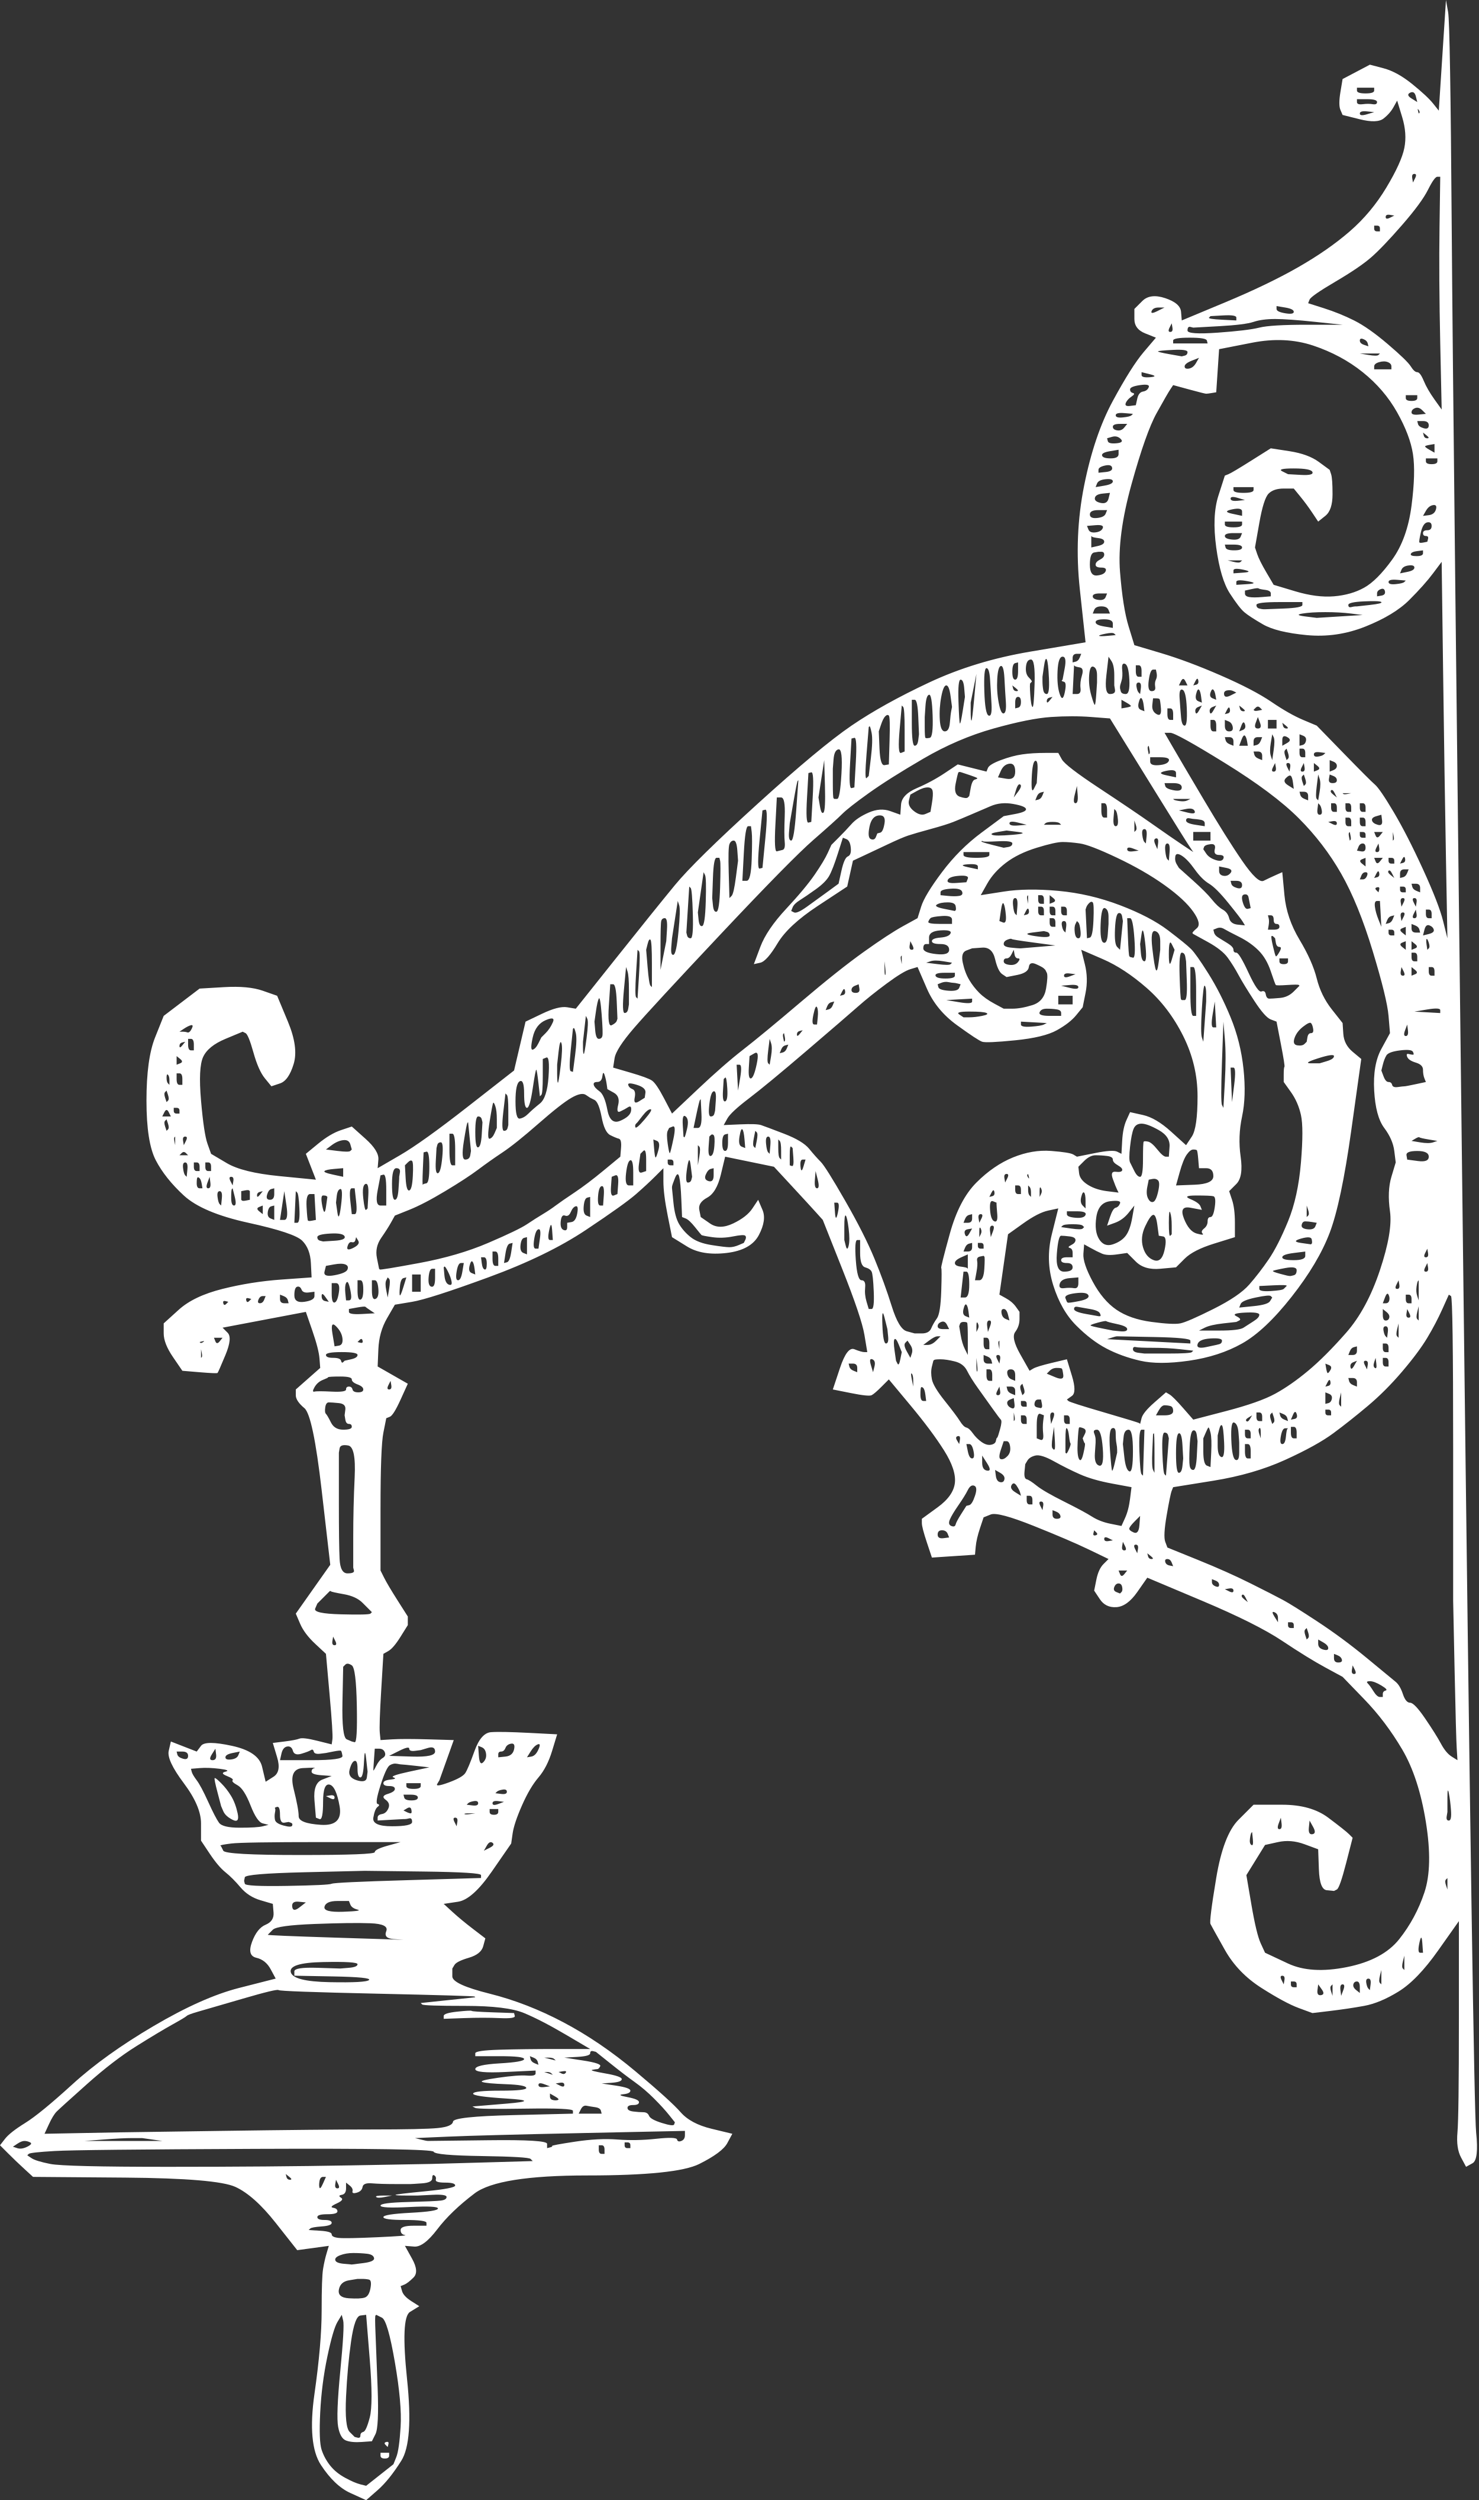 <?xml version="1.0" encoding="UTF-8" standalone="no"?><svg xmlns="http://www.w3.org/2000/svg" xmlns:xlink="http://www.w3.org/1999/xlink" fill="#ffffff" height="870" preserveAspectRatio="xMidYMid meet" version="1" viewBox="9.5 5.5 515.0 870.0" width="515" zoomAndPan="magnify"><rect x="9.5" y="5.5" width="515.0" height="870.0" fill="#333333" stroke="none"/><g fill-rule="evenodd" id="change1_1" stroke-width="0"><path d="m511.75 24.75l1.25-19.25 0.75 4.25q0.75 4.25 1.25 74.75t4 362 4.5 301-1.25 10.75l-2.25 1.25-1.75-3.25q-1.75-3.25-1.25-8.75t0.5-39.5v-34l-7.25 10.25q-7.25 10.25-13.75 14.25t-12 5-11.75 1.75l-6.25 0.75-4.75-1.75q-4.75-1.75-13-7t-12.75-13.25-5-9 2-16 7.75-20.25l5.25-5.25h10q10 0 16 4.5t7.25 5.75l1.25 1.25-2.25 8.75q-2.25 8.75-3.25 9.25l-1 0.5-2.5-0.25q-2.5-0.25-2.75-7.25l-0.25-7-4.75-1.75q-4.75-1.75-9.25-0.75l-4.5 1-3.25 5.25-3.25 5.25 1.75 10.25q1.75 10.25 3.25 13.5l1.5 3.25 8 3.75q8 3.75 20.5 1.25t18.25-9.75 8.75-16.25 0.5-24.5-8.25-25.25-13.25-17.5l-7.5-7.75-6-3.25q-6-3.25-15-9.25t-28-14l-19-8-3.5 5q-3.5 5-7.25 5.25t-5.75-2.75l-2-3 0.75-3.75q0.75-3.75 2.5-5.5l1.75-1.75-6.75-3.25q-6.75-3.25-19.25-8.25t-15-4l-2.5 1-1.25 3.75q-1.25 3.75-1.5 6.5l-0.25 2.75-7.5 0.5-7.5 0.5-1.75-5.25q-1.75-5.25-1.75-6.75v-1.5l5.5-4q5.5-4 6-8.5t-3.75-11.25-11.75-15.75l-7.5-9-2.5 2.5q-2.5 2.5-3.5 3t-7.25-0.75l-6.25-1.25 2.5-7.5q2.5-7.5 5-6.5t3.5 1h1l-1-6q-1-6-7.75-23l-6.75-17-2.25-2.5q-2.25-2.5-8.5-9.25l-6.25-6.75-8.5-1.75-8.5-1.75-1.5 6.25q-1.5 6.25-4.75 8t-2.75 4.25l0.5 2.5 3.25 2.25q3.25 2.25 8 0t6.75-5.25l2-3 1.5 3.5q1.5 3.5-1.25 8.75t-11.25 6.25-13.75-2.25l-5.25-3.25-1.5-7.5q-1.5-7.5-1.5-12v-4.5l-2.75 2.75q-2.75 2.75-6.75 6.25t-17.5 12.5-34 16.5-26.5 8.5l-6 1-2.75 4.75q-2.75 4.75-3 10.75l-0.25 6 5.25 3 5.25 3-2.5 5.5q-2.5 5.5-3.75 6l-1.25 0.5-1 5q-1 5-1 26.5v21.5l1.25 2.5q1.25 2.5 4.75 8l3.5 5.5v3l-2.5 4q-2.5 4-4.25 5l-1.75 1-0.75 12.5q-0.75 12.5-0.5 15l0.25 2.5 4-0.25q4-0.25 12.75 0l8.75 0.25-2.5 7-2.5 7-0.75 1.25q-0.75 1.25 4-0.5t5.75-3.25 3.25-7.75 5.75-6.5 13.25 0.25l9.75 0.5-1.75 5.75q-1.75 5.75-4.75 9.25t-5.75 9.75-3.25 9.75l-0.5 3.5-6.75 9.75q-6.75 9.75-11.75 10.5l-5 0.75 3 2.75q3 2.75 7.25 6l4.25 3.25-0.75 2.75q-0.75 2.75-5 4t-5 2.5l-0.75 1.25v2.75q0 2.75 13 6t25.75 10 25 17 15.75 14.25 10.75 5.75l7.25 1.75-1.75 3.25q-1.75 3.25-9.75 7.25t-39 4-39.25 6.25-13 12.5-8 6l-3.25-0.25 2.5 4.5q2.5 4.5 0.5 6.5t-3.25 2.5l-1.25 0.5 0.5 1.75q0.5 1.75 3.25 3.5l2.75 1.75-3.25 2q-3.25 2-1 23.5t-2 28.25-8.25 10.25l-4 3.5-5.5-2.5q-5.5-2.5-10.25-9.75t-2.25-24.75 2.5-29 0.5-14.5 1.25-5.5l0.75-2.5-5.5 0.75-5.5 0.75-7.5-9.5q-7.5-9.5-14-12.5t-38.5-3.25l-32-0.25-3-2.75q-3-2.75-5.75-5.5l-2.75-2.75 1.75-2.25q1.75-2.25 7-5.5t16.5-13.5 28.25-20.25 29.75-13.25l12.75-3.25-1.75-3.25q-1.75-3.25-5-4t-1.5-5.5 4.75-6 2.75-4.25l-0.25-3-4.25-1.25q-4.25-1.25-7-4.5t-5.25-5.25-5.5-6.5l-3-4.5v-6q0-6-6-14t-5.25-11.25l0.75-3.25 4.5 1.75 4.5 1.75 1.5-2q1.5-2 10.75 0t10.5 7.25l1.25 5.25 2.75-1.75q2.75-1.75 1.25-6.75l-1.5-5 4-0.5q4-0.5 5.25-1t6.25 0.75l5 1.25 0.25-1.75q0.25-1.75-1-15.75l-1.25-14-3.75-3.5q-3.75-3.5-5.25-7l-1.5-3.5 6-8.5 6-8.5-3-26q-3-26-6-28.5t-3-4.5v-2l4.25-3.75 4.25-3.75-0.25-3.25q-0.25-3.25-2.5-9.75l-2.25-6.5-14.5 2.75-14.5 2.75 1.75 1.75q1.75 1.75-0.75 7.75t-2.75 6.25-6.25-0.25l-6-0.5-3.25-4.75q-3.25-4.75-3.25-8.25v-3.5l5.25-4.75q5.25-4.75 15.25-7.25t20.5-3.25l10.5-0.75-0.25-5q-0.25-5-3-7.75t-18.75-6.25-22.5-9.5-9.75-12.25-3.25-20.75 3-22l3-7.5 6.25-4.75 6.25-4.75 8.5-0.5q8.5-0.5 13.5 1.25l5 1.75 3.75 9q3.75 9 2 14.75t-4.75 6.75l-3 1-2.25-2.75q-2.25-2.75-4-9t-2.75-6.75l-1-0.5-6 2.5q-6 2.5-7.75 6.25t-0.75 15.25 2.25 15l1.25 3.5 5.5 3.25q5.5 3.25 18.25 4.5l12.75 1.25-1.75-4.5-1.75-4.5 4.25-3.5q4.25-3.5 8-4.75l3.75-1.25 4.75 4.25q4.75 4.25 4.5 7.25l-0.25 3 7.75-4.5q7.75-4.5 23.75-17l16-12.5 2-8.5 2-8.5 5.75-2.75q5.75-2.75 8.75-2.25l3 0.5 13.75-17.25q13.75-17.25 20.75-25.75t28.75-28.25 32.75-27.25 27-15 35.25-10.75l19.25-3.25-2-18.5q-2-18.5 1.5-36t10-29.5 10.75-17l4.25-5-3.75-1.5q-3.75-1.5-3.75-5v-3.5l2.75-2.75q2.75-2.75 8-1t5.5 4.75l0.25 3 15-6.25q15-6.25 25.5-12.25t18-12.5 12.75-15.25 6.25-13.75-0.75-10.75l-1.75-5.75-1.25 2.25q-1.25 2.25-3.5 4t-8.25 0.25l-6-1.5-0.75-1.75q-0.75-1.75 0-6.25l0.75-4.5 4.75-2.5 4.75-2.5 4.75 1.25q4.75 1.25 10 5.5t7.25 6.75l2 2.5 1.25-19.25zm-493.75 725.75q1 0 2 0.5t-1 1.5-3.5 0.5l-1.5-0.5 1.5-1q1.5-1 2.5-1zm10.5 3.5q8.5-0.5 70-0.75t62 1 16.75 1.5 17 1l0.75 0.75-17.5 0.5q-17.5 0.5-18 0.5t-28 0.5-63.5 0.5-41-1-6.5-2l-1.5-1 0.5-0.5q0.5-0.5 9-1zm65.5-53q12-3.5 12.5-3t34.25 1.25 34 1l0.25 0.25-9.5 1-9.5 1 0.5 0.5q0.5 0.5 15 0.5t20.5 2.5 14.5 7.5l8.5 5h-11.5q-11.5 0-20 0.25t-8.5 1.25v1h8.5q8.5 0 8.5 1t-8.5 1.5-8.5 2 10.5 1l10.5-0.5v1q0 1-3 0.75t-10 0.75-5.5 1.5 8.25 0.75 7 1.25-9 1-9.5 1 11.75 1.75 0 1.75l-12 1 1 0.5q1 0.5 17.5 0.25t16.5 0.75v1l-20.75 0.5q-20.75 0.5-21 2.25t-5.25 2.25-23 0.5-52.5 0.5-35 0.5-13.5 0.25l-13 0.25 1.5-3.25q1.5-3.25 2.75-4.5t10.5-9.5 17.25-13.25 12.5-7.5 5-3 4-1.5 15.5-4.5zm-48.5 49q6.5-0.5 10-0.5h3.5l3.5 0.5 3.5 0.5h-27l6.5-0.5zm21.5-364.5l0.5-0.5 0.5 1.5q0.5 1.5 0 2l-0.5 0.5-0.5-1.5q-0.5-1.5 0-2zm-0.25 7q0.75-1.5 1.5 0l0.75 1.5h-3l0.75-1.5zm0.25 3l0.5-0.5 0.5 1.5q0.5 1.5 0 2l-0.5 0.5-0.5-1.5q-0.5-1.5 0-2zm0.5-15q0-1.5 0.5-1t0.5 2v1.5l-0.5-0.5q-0.5-0.5-0.5-2zm2.75 20.75l0.25-0.25v3l-0.25-1.25q-0.25-1.25 0-1.5zm-0.25-9.25v-1h1q1 0 1 1v1h-1q-1 0-1-1zm3-23.75l1-0.25-1 1.25q-1 1.25-1 0.25t1-1.25zm-2 6.25v-1.5l1.25 1q1.25 1 0 1.5l-1.25 0.5v-1.5zm0 6.5v-2h1q1 0 1 2v2h-1q-1 0-1-2zm0.5 5.5v-1.5 3-1.5zm-0.25 229.5l-0.25-1h2q2 0 2 1.5t-1.75 1-2-1.5zm4.75-253.75q1-0.25 0.25 1.25t-1.5 1.25-1.75-0.25h-1l1.5-1q1.5-1 2.5-1.25zm-3.25 44.5q0.75-0.75 1.5 0l0.75 0.75h-3l0.75-0.75zm0.5-4.25q-0.25-1.5 0.75-1.5t0.25 1.5l-0.75 1.5-0.25-1.5zm0 9.5q-0.25-2 0.75-2t0.75 2.5l-0.25 2.5-0.5-0.5q-0.5-0.5-0.75-2.5zm1.75-43v-2h1q1 0 1 2v2h-1q-1 0-1-2zm4 251.75q3-0.25 7 0.25t2 1 0.5 1.5 2 1.5 1.75 1.75 4.5 7 4.25 6.25l2 0.5-2 0.5q-2 0.5-8 0.5t-7.25-1.75-3.75-7.25-4-7.5-1.75-3l-0.25-1 3-0.25zm-2-209.25v-1.5h1q1 0 1 1.5v1.5h-1q-1 0-1-1.5zm1.25 3.75q0.25-0.25 0.75 0.25t0.75 2l0.25 1.5h-1q-1 0-1-1.75t0.25-2zm1.75 57q1-0.25 0.25 0.25t-1 0.25l-0.25-0.25 1-0.25zm-0.5 4.25v-1.5l0.25 1.25q0.25 1.25 0 1.5l-0.25 0.25v-1.5zm1.5-65v-1.5h1q1 0 1 1.5v1.5h-1q-1 0-1-1.5zm0.75 5.5l0.75-2 0.25 2q0.25 2-0.75 2t-0.25-2zm1.5 199l1.25-2 0.25 2q0.25 2-1.25 2t-0.25-2zm1.25-143.75l-0.5-1.25h3l-1 1.25q-1 1.25-1.5 0zm0.75-50.25q-0.25-2 0.75-2t0.75 2.5l-0.25 2.5-0.5-0.5q-0.5-0.5-0.75-2.5zm4.75 225q4-0.5 31.5-0.5h27.5l-4.5 1.25q-4.5 1.25-4.5 2.25t-26 1-26.75-1.5l-0.75-1.5-0.25-0.25q-0.25-0.25 3.75-0.75zm-2.75-188q-0.25-1 0.75-0.75l1 0.25-0.75 0.75q-0.75 0.75-1-0.25zm3.25 156.5l2.5-0.5-0.5 1.25q-0.5 1.25-2.5 1.5t-2-0.75 2.5-1.5zm-0.75-199q-0.75-1.5 0.25-1.5t0.75 1.5l-0.25 1.5-0.75-1.5zm0.5 2.75l0.25-0.25 0.75 3q0.75 3-0.25 3t-1-2.75 0.25-3zm1.25-60.25v-1 2-1zm3.25 60.75q1.25-0.25 1.5 0l0.25 0.25v3l-1.25 0.25q-1.25 0.25-1.5 0l-0.25-0.25v-3l1.25-0.25zm20.75 237.25q20.5-0.5 21-0.5t20.5 0.25 20 1.25v1l-25.5 0.75q-25.5 0.75-26.5 1.25t-15.5 0.75-14.75-0.75l-0.25-1 0.25-1.25q0.25-1.25 20.75-1.75zm-20.25-199q-0.25-1 0.75-0.75l1 0.25-0.75 0.75q-0.75 0.75-1-0.25zm10.75 292l-4-0.5 4 0.5q4 0.5 0 0zm-6-329.75l1-0.25-1 1.25q-1 1.25-1 0.25t1-1.25zm-0.25 5.25l1.25-0.5v3l-1.25-1q-1.25-1 0-1.5zm1.25 31h1l-0.5 1.25q-0.5 1.25-1.5 1.25t-0.5-1.25 1.5-1.25zm18 218.5q13-0.5 19.5-0.25t5.5 2.75 2.5 2.75l3.5 0.25-23.75-0.75q-23.75-0.75-23.5-1l0.25-0.25 1.5-1.5q1.5-1.5 14.5-2zm-15-255.75l1-0.25v2q0 2-1.5 2t-1-1.75 1.5-2zm0 6l1-0.25v5l-1.25-0.5q-1.25-0.5-1-2.25t1.25-2zm2 209q1-0.25 1 2.75t1.5 2.75l1.5-0.25 0.75 0.25q0.75 0.25 0.5 1t-3 0-3-2 0-2.5 0-1.5 0.75-0.5zm1.75-209.25l0.75-5 0.75 5q0.75 5-0.75 5h-1.5l0.75-5zm-0.75 32.5v-1.5l1.25 0.5q1.25 0.5 1.5 1.5l0.25 1h-1.5q-1.5 0-1.5-1.5zm2.5 155.75q1.5-0.25 2 1.5t3 1 3.25-1.25 1 0.5 2.25 0.75l2-0.25 2.5-0.5q2.5-0.5 2.75-0.25t0.5 1.75-10.75 1.5h-11l0.5-2.25q0.5-2.25 2-2.5zm12.5 75q12-0.25 12 0.75t-3 1.25l-3 0.25-8-0.25q-8-0.25-8 1.25v1.5l13.5 0.25q13.5 0.25 12.5 1.25t-13.75 0.75-13.5-3.5 11.25-3.5zm-12.75 74.75l-0.25-1 1.25 1q1.25 1 0.25 1t-1.25-1zm5.75-142.25q5-0.25 4 0t-1 1.25 3.5 1.25l3.5 0.25-3.25 1.25q-3.25 1.25-2.75 7.25l0.5 6 1.25 0.5q1.25 0.5 1.25-6t2.25-6 3.5 7.5-6.5 6.5-7.75-3-1.75-9.5 3.25-7.25zm-3.75 48.25q-0.25-2 2.25-1.75l2.5 0.25-2.25 1.75q-2.25 1.75-2.5-0.25zm1-243.5l0.25-5.5 0.5 0.5q0.5 0.5 0.75 5.5t-0.75 5h-1l0.25-5.5zm0.75 27.75q1-0.25 1.5 1t2.5 1l2-0.25v1.5q0 1.5-3.5 2t-3.5-2.25 1-3zm3.25-27.75q-0.25-4.5 1.25-4.5h1.5l0.25 4.5 0.25 4.5-1.25 0.25q-1.25 0.25-1.5 0t-0.5-4.75zm43.75 338q0-1.5 0.75-1t0.5 1.5 3.25 1 3.5 1-10.25 2-10.5 1.25 3.75 0.25h4l5-0.25q5-0.25 5 0.75t-2 1.25-11.5 0.5-9.5 1.25 10 0.5 10 0.5-9.5 1.5-9.5 1.5 7.5 1 7.5 1v1h-4.5q-4.5 0-4.5 1.5t1.5 1.75-9.5 0.75-13.5 0.25-2.5-1.25-4-1.25l-4-0.25 0.5-0.5q0.5-0.5 4-0.75t3.5-1.25-2.5-1-2.5-1 3.5-1 3.5-1-1.5-1.25 1.25-1.5 1.5-2 0.25-1 1.5-2.25v-2l1.25 1q1.25 1 1 2t1.5 0.5 2-2 3.25-1.25 8 0.25 5.5 0 4-0.25 3.5-1.75zm-32-279q4 0 4 1t2 1.75 2 1.75-1.75 1-2-1-1.25-1-1 1-5 0.75-6 0 0-1.5 2.75-2.5l1.75-0.75 0.25-0.25q0.25-0.25 4.25-0.25zm-3.75 74.75q0.25-0.25 0.5 0t4.5 1 6.5 3 2.75 2.75l0.5 0.5-0.5 0.5q-0.5 0.5-10.25 0.25t-9-2l0.75-1.75 2-2q2-2 2.25-2.25zm0.25-124.5q4.5-0.25 5 1t-3.5 1.5l-4 0.25-1-0.25q-1-0.25-1-1.25t4.5-1.25zm-3.75 329.75q0.25-1.5 1.25-1.5h1l-1 2.25q-1 2.25-1.25 1.5t0-2.25zm6.25 49l1.5-2.5 0.5 2q0.5 2-1 17.5t-0.75 19.5 2.75 4.75 5.5 0.5l3.5-0.25 1.25-2.5q1.25-2.5 0.75-16t-0.75-19.25 0-6l0.25-0.25 2 1q2 1 4.5 15.5t2 22.5-1.5 10.5l-1 2.5-4.75 3.75-4.75 3.75-2-0.5q-2-0.5-5.25-2.25t-5.25-4.25-3-5.5-0.5-13 2.5-19.5 3.5-12zm-5-392q1 0 1.25 0.25l0.25 0.25-0.5 3.5q-0.5 3.5-1.25-0.25t0.25-3.75zm-0.5 35q0-1.5 1.25 0.25l1.25 1.75-1.25-0.25q-1.25-0.25-1.25-1.75zm4.5-44.25l3-0.25v3l-3.5-0.75q-3.5-0.75-3-1.25t3.5-0.75zm-0.25 33.25q2.75-0.5 4 0t0.75 1.75-4.5 2-3.5-1.25l0.5-2 2.75-0.5zm-1.75 48q1 0 3.5 0.25t2.25 2.25l-0.25 2 0.25 1.5q0.25 1.5 1.25 1.5t1 1-3 1-4.25-2.5-1.75-3-0.25-2.25 1.25-1.75zm-1.5 175.5q0.5-2 4.5-2h4l0.5 1.25q0.5 1.25 2.5 1.75t-5 0.75-6.5-1.75zm6.5-266.75q2-0.25 2.5 1.5l0.5 1.75-0.5 0.5q-0.5 0.5-4.5 0l-4-0.5 2-1.5q2-1.5 4-1.75zm-6 74.75q0-1 5.5-1t5.5 1-2.25 1.5l-2.25 0.5-0.5 0.5q-0.5 0.5-0.75-0.5t-2.75-1-2.5-1zm2.25-7.5q-0.75-4.5 1.25-2.5t2.25 4.25-1.25 2.5l-1.5 0.25-0.75-4.5zm-0.25-14v-3.5h1.5q1.5 0 1 3.25t-1.5 3.5-1-3.25zm0.25 121l0.25-1.5 0.75 1.5q0.75 1.5-0.25 1.5t-0.75-1.5zm2.75-157.25q1-0.25 0.25 5.75t-1.25 2.5l-0.5-3.5 0.25-2.25q0.25-2.25 1.25-2.5zm-1.75 346.25l0.25-1.5 0.75 1.5q0.75 1.5-0.25 1.5t-0.75-1.5zm6.25 24q2.5 0 4.75 0.25t2.5 1.5-3.75 1.75l-4 0.5-2.75-0.25q-2.75-0.25-3-1.25t1.75-1.75 4.5-0.75zm-4.75-280q0.25-1.5 3-1t2.25 11-0.5 21v10.5l0.25 1q0.25 1-2.25 1t-2.75-5-0.25-19.5v-17.5l0.25-1.5zm7.75 289q1.5 0 2.5 0.25t0.5 3-2 3.25-5.5 0.25-3.5-3 3.5-3.25l3-0.5h1.5zm-5.75-213.75q0.75-0.75 2.25 0.25t1.75 14-0.75 12.75l-1-0.25-1.75-0.75q-1.75-0.75-1.5-13l0.25-12.25 0.75-0.75zm0.25-132.75q0.5-1 1 0.5t0.75 3.5-0.75 2h-1l-0.25-2.5q-0.25-2.5 0.25-3.5zm5 359.25l2-0.25 1.25 15.5q1.25 15.5 0 20.25t-2.25 5-1 1.25-1 0.75l-1-0.25-1.75-1.75q-1.75-1.75-1.25-12.25t1.75-19.25 3.25-9zm-1.75-374.25l0.25-1 0.75 1.25q0.75 1.25-1.75 2.5t-2-0.5 1.5-1.5 1.25-0.75zm3 181.5q0.25-5.5 0.75-1l0.5 4.5-0.25 2q-0.25 2-3.5 1t-2.5-3.75 1.75-3 1 2.75 1 3 1.25-5.5zm-4.75-195q-0.5-4.5 0.5-4.5h1l0.5 4.5q0.5 4.5-0.5 4.5h-1l-0.5-4.5zm2.25 37q2.75-0.5 3-0.25t1.75 1.25l1.5 1-4.5 0.25q-4.5 0.25-4.5-0.75v-1l2.75-0.5zm0.25-6v-3.5h1q1 0 1 3.25t-1 3.5-1-3.25zm0.75 17.25q0.75-0.75 1 0.25t-0.75 0.75l-1-0.25 0.75-0.75zm2-54.25q1.25-0.5 1 4l-0.25 4.5-0.5 0.5q-0.5 0.5-1-4t0.75-5zm71.75-30q3.5-2 5-1l1.5 1 1.5 0.75q1.5 0.75 2.5 6t3 6.25 3 1.25 0.75 3.25l-0.25 3-5.75 4.75q-5.75 4.75-10.25 7.75t-6.5 4.5-4.5 3-5.5 3.5-13.5 6.5-24 7-13.75 2.25l-0.25-0.25-0.75-3.75q-0.75-3.75 1.5-7t3.5-5.5l1.25-2.25 5-2q5-2 12.5-6.5t11.5-7.5 8.5-6 12.5-10 11.5-9zm-69.5 67v-3.5h1q1 0 1.25 3t-1 3.5-1.25-3zm0.75 163l0.25-3.5h1.5q1.5 0 2 1.25t-0.75 2-2.25 2.75-1 1.5 0.25-4zm5.5 2.25q1.25-0.75 2.5-0.5t1.75 0.25 5 0.5l4.5 0.5-7 1.5q-7 1.5-5.5 2t-1 0.75-2.5 1.25 2 1 2 1-2.5 1.75-0.75 2 1 3-2.25 2-1.5 1.25v1l4.5-0.25 4.5-0.25h0.5q0.5 0 1.5-0.25t1 1.25-7 1.5-6.5-3 1.5-3.75 0-1 1-6.5 3.25-7zm-2.25-205.5q1-0.25 1 5.25v5.5h-2q-2 0-1-5.25l1-5.25 1-0.25zm1 36.75l0.5-1 0.5 0.5q0.5 0.5 0 3.5l-0.5 3-0.5-2.5q-0.5-2.5 0-3.5zm0.75 36.5l0.75-1.5 0.25 1.5q0.25 1.5-0.75 1.5t-0.25-1.5zm3.75 127.25q3.5-1.75 3.5-0.75t2 0.75l2-0.25 2.5-0.75q2.5-0.75 2.5 1.25t-8 1.75l-8-0.25 3.5-1.75zm-2.5-197.25q0-5.5 1.5-5.5t1.25 1.5l-0.25 1.5v0.5q0 0.5-0.25 4t-1.25 3.5-1-5.5zm4 32.75l1-0.25-1 3.25q-1 3.25-1.25 3t0-3 1.25-3zm1.5-40.25q1-1 1.5-0.5t0.25 5.25-1.25 5-1.25-4.25l-0.25-4.5 1-1zm-1.25 221l-0.25-1h2.5q2.5 0 2.5 1t-2.25 1-2.5-1zm1 3.75q1.25-0.75 1.5 0.5t-0.25 1.25-1.5-0.5l-1-0.5 1.25-0.75zm-0.25-7.75v-1h5v1q0 1-2.5 1t-2.5-1zm2-175v-3h3v6h-3v-3zm59.5 295.75l35.5-0.75v1.5q0 1.5-1.25 2t-1.5-0.5-7.25-0.25-13.5 0.25-14.75 0.75-8 1.5-0.75 0.5l-1 0.25v-1.5q0-1.5-20.5-1.25t-21 0.25-2.5-0.5l-2-0.5 11.5-0.5q11.5-0.5 47-1.25zm-54.5-341.5q1-0.25 1 5.25t-1 5.75l-1 0.25-0.25 0.25q-0.25 0.25 0-5.5l0.25-5.75 1-0.25zm0.75 43.75q0.25-3 1.25-3h1v3.25q0 3.25-1.25 3t-1-3.25zm3-46q0.25-1 1.25-1t0.5 5.25-1.5 5.5-0.75-4.25l0.25-4.5 0.25-1zm2.5 42.25q0.25-0.25 1.25 1.75t1.25 3.5-1 1-1.5-3.25l-0.25-2.75 0.25-0.25zm1.75-40.75v-5.5h1q1 0 1 5.5v5.5h-1q-1 0-1-5.5zm1.75 234q-0.75-1.5 0.25-1.5t0.75 1.5l-0.25 1.5-0.75-1.5zm0.75-191.5q0.5-3 1.5-3h1l-0.5 3q-0.5 3-1.5 3t-0.5-3zm3.75-51.75l0.25-0.25 0.5 5 0.5 5-0.25 1.5q-0.25 1.5-1.75 1.5t-0.5-6.25 1.25-6.5zm2.75 243.25q4 0 0 0h-4 4zm-2-3h2l-1.75 0.25q-1.75 0.25-2 0t1.75-0.25zm0-190.5q0.5-2 1-1.5t0.75 2.5l0.25 2-1.25-0.5q-1.25-0.5-0.75-2.5zm1.5 186.25q1.5-0.25 1.5 0.75t-2 0.75l-2-0.25 0.5-0.5q0.5-0.5 2-0.75zm1.5-2.75h2-4 2zm-1-230q0-5.5 1-5.5t1.25 1l0.25 1-0.25 4.25q-0.25 4.25-1.25 4.5t-1-5.25zm1.25 217l-0.25-3.5 1.25 0.5q1.25 0.5 1.5 2.25t-1 3-1.5-2.25zm1-171.5l-0.25-2h1q1 0 1 2.25t-0.75 2-1-2.25zm1.75 202.75q1-1.75 2-1t-1 1.75l-2 1 1-1.75zm2.25-258.5q0.25-0.25 0.75 1.25t0.5 4.5v3l-0.75 1.75q-0.75 1.75-1.75 2t0-6 1.25-6.5zm-1.25 246.75v-1h3v1q0 1-1.5 1t-1.5-1zm1-192.5v-2.5h1q1 0 1 2.5v2.5h-1q-1 0-1-2.5zm0 189.5q0-1 2-0.75l2 0.25-2 0.75q-2 0.75-2-0.25zm3.5-4.75q1.5-0.25 1.5 0.75t-2 0.75l-2-0.25 0.5-0.5q0.5-0.5 2-0.75zm3-16q1.5-0.25 1 2t-3 2.5l-2.5 0.25v-1q0-1 1-1t1.5-1.25 2-1.5zm-2.75-219.75l0.75-6.5 0.5 0.5q0.5 0.5 0.5 5.5v5l-0.25 1q-0.25 1-1.25 1t-0.25-6.5zm2.25 45.75l1-0.25-0.5 3.25q-0.5 3.25-1.5 3.5l-1 0.25 0.5-3.25q0.5-3.25 1.5-3.5zm12.75-64.75q1.25-0.5 0.75 6.75t-3 9.25-4 3.5-3 1.75-1.5-6 1.5-7 1.5 4.25 1 5 2-6.75 1.25-6.5 0.75 4.75l0.5 4.5 0.5-0.5q0.5-0.5 0.5-6.5v-6l1.25-0.5zm-7.75 62.75l1-0.25v6l-1.25-0.5q-1.25-0.5-1-2.75t1.25-2.5zm4.75 176.25q1.25-0.5 0.25 1.75t-2.5 2.5l-1.5 0.25 1.25-2q1.25-2 2.5-2.5zm2.75-252q3.5-1.5 2.5 0.75t-2.5 3.75l-1.5 1.5-1 2q-1 2-2 2.25t0-4.25 4.5-6zm-5.25 361.5l-0.25-1 1.25 0.5q1.25 0.5 1.5 1.5l0.25 1-1.25-0.5q-1.25-0.5-1.5-1.5zm2.75-288.75q1-0.25 0.5 3.25l-0.5 3.5h-1q-1 0-0.5-3.25t1.5-3.5zm0 297.75q0-1 2-0.25l2 0.75-2 0.25q-2 0.25-2-0.75zm3.5-9.5q1.5 0 2 0.5l0.5 0.5-2-0.5-2-0.5h1.5zm-0.5 5q1 0 1.5 0.5l0.5 0.5-1.5-0.5-1.5-0.5h1zm0.75-293q0.75-3.5 1 0l0.25 3.5h-1q-1 0-0.25-3.5zm0.25 301.5v-1l1.75 1q1.75 1 1 1.25t-1.75 0-1-1.25zm3-363.5q0.5-4.5 1-3t-0.25 7.75-1 6-0.25-3.25v-3l0.5-4.5zm0.5 358.75q1.5-0.25 1.5 0.75t-1.5 0.25l-1.5-0.75 1.5-0.25zm5.5-305q1-0.25 0.5 2.5t-2 3l-1.5 0.25v1.5q0 1.5-1.25 1t-1-3 1.5-2 2-1.25 1.75-2zm-4.5 301q1.5-0.25 1 0.5t-1.5 0.25l-1-0.5 1.5-0.25zm9.5-6.25q0-1 1-0.75l1 0.25 5 4q5 4 8.5 6.5t6.75 5.75 5.25 5.75l2 2.5-0.25 0.75q-0.25 0.75-4.25-0.5t-4.5-2.5-2-1.25-3.5-0.25-2-1.25 2-1 2-1-4-1.75-1.5-1 2.5-1.25-5-1.75l-5-0.75 3.5-0.25q3.5-0.25 3.5-1.25t-5.75-2-4.5-1.25 1.75-0.25 1-1-6-2l-6.5-1 4.5-0.25q4.5-0.25 4.5-1.25zm-5.75-356.75q0.25-0.25 0.75 1.75t-0.25 7.75l-0.75 5.75-0.75-0.25q-0.75-0.25 0-7.5l0.75-7.25 0.25-0.25zm2.5 376.25q0.75-1.5 2-1.25t3 0.5 2 1.25l0.25 1h-8l0.75-1.5zm1.25-376l0.5-4.5 0.5 1q0.5 1-0.25 6.75t-1 5.5-0.25-2.25v-2l0.5-4.5zm1 58.75l1-0.25v7l-1.25-0.5q-1.25-0.5-1-3.25t1.25-3zm4-69.25q0.5-1 1 5.5t0.25 7.5-1.25 1-1.25-3l-0.25-3 0.5-3.5q0.5-3.5 1-4.5zm1.25 27q0.25-2 0.75-0.5t0.75 3.25l0.25 1.75 2.25 1.25q2.25 1.25 1.5 4.25t0.75 2.25l1.5-0.75 1.25-0.75q1.25-0.75 1 1.25t-3.75 3.5-4.5-3.75-2.75-6.5-2-2.25 1.25-1 1.75-2zm-0.25 38.25q1-0.25 0.75 3.25l-0.25 3.5h-1q-1 0-0.75-3.25t1.25-3.5zm-1 335.25v-1.5h1q1 0 1 1.5v1.5h-1q-1 0-1-1.5zm3.5-398l0.5-7.5h1q1 0 1.25 6l0.25 6-0.25 0.75q-0.25 0.75-1.75 1.5t-1-6.75zm154-100.5q7.5-0.5 14 0l6.5 0.5 3.25 5.25q3.25 5.25 13 21t11.25 18l1.5 2.25-3.75-2.5q-3.75-2.5-10.5-7.25t-18.5-12.5-13-10l-1.25-2.25h-4.5q-4.5 0-8 0.5t-7.5 2-4.5 2.75l-0.5 1.25-5-1.25-5-1.25-4.5 3q-4.5 3-9.75 5.25t-5.5 5.75l-0.25 3.5-3.5-1.25q-3.5-1.25-7.5 0.5t-6 4-4.5 4.75l-2.5 2.5-1.25 2.75q-1.25 2.75-4.5 7.5t-10 12-9 13.25l-2.25 6 2.25-0.5q2.25-0.5 6-6.75t14-13l10.25-6.75 1-4.5 1-4.5 3.75-1.75q3.75-1.75 8.5-4t7-3 7.75-2.25 8-2.5 6-2.5 7-3 7.75-0.75 4.5 1.75-3.75 1.75l-4 0.75-7.75 5.75q-7.75 5.75-13.75 13.75t-7.25 12l-1.25 4-5 2.75q-5 2.75-13.75 9t-22 17.5-20 16.5-15.75 13.75l-9 8.5-2.75-5.25q-2.75-5.25-4.25-6.25t-7.5-2.75l-6-1.75 0.5-3.25q0.5-3.25 6.75-10.5t30.5-33 32-32.5 10-9 9.25-7.25 19-12 24.5-10.5 20-4zm-151.75 159.5q1.25-0.5 1 3l-0.25 3.5-1.25 0.5q-1.25 0.5-1-3l0.25-3.5 1.25-0.5zm3-64.5l0.75-8 0.5 1.5q0.5 1.5 0.5 6.5v5l-0.25 1.5q-0.25 1.5-1.25 1.5t-0.25-8zm2.25 59.25q1-0.25 1 4.25v4.5h-1.5q-1.5 0-1-4.25t1.5-4.5zm-2 342.75v-1h1q1 0 1 1v1h-1q-1 0-1-1zm1.25-369q-0.25-1 3 0t3 2.75l-0.25 1.75-2 1.25q-2 1.25-1.5-1.25t-0.75-3-1.5-1.5zm7.75 8.5q1 0-2 3.5t-3.25 2.75 0.25-1.25l0.5-0.5 1.75-2.25q1.75-2.25 2.75-2.25zm-5-47.5l0.5-8 0.5 0.5q0.5 0.5 0 8.5l-0.5 8-0.5-0.5q-0.5-0.5 0-8.5zm2.5 62q1-1 1 3v4l-1.5 0.5q-1.5 0.5-1-3l0.5-3.5 1-1zm1.5-72q0.5-2 1-1.5t0.5 8.5v8l-0.5-0.5q-0.5-0.5-1-6.5l-0.5-6 0.5-2zm2.25 71l-0.25-3 1.25 0.5q1.25 0.5 0.5 3.25t-1 2.5-0.5-3.25zm2.5-79q0.25-1 1.25-1t0.75 4l-0.25 4-1 5-1 5v-8q0-8 0.25-9zm4 71.5q1.25-0.5 0.25 4.25t-1.25 5-0.75-3.25 0-4.5l0.5-1 1.25-0.5zm-1.75 12.5v-1h1q1 0 1 1v1h-1q-1 0-1-1zm2.5-84.5l1-6.5 0.5 1.5q0.5 1.5-0.25 9.25t-1.75 8-0.75-2.75l0.25-3 1-6.5zm0 90q1-2.5 1.5-0.5t0.75 8l0.25 6 1.25 0.5q1.25 0.5 3.25 3t2.25 2.75 3.75 0.75 7.25-0.25 4.25-0.25 0 1.5l-0.5 1-1.75 0.75q-1.75 0.75-3.25 0.75t-6.25-0.75-7.25-2.75-4-4.5-2-7.5l-0.5-5v-0.5q0-0.5 1-3zm2.75-18.5q-0.25-4 1-3t0.5 4.25-1 3l-0.25-0.25-0.25-4zm1.75-75l0.5-8 0.5 0.5q0.5 0.5 0.75 9t-0.75 8.5-1.25-1l-0.25-1 0.5-8zm-0.25 90q0.75-5 1.25-1l0.5 4-0.25 1q-0.25 1-1.25 1t-0.25-5zm4.5-23.75l0.25-0.25 0.25 5q0.25 5-1.25 5h-1.5l1-4.75q1-4.75 1.25-5zm0.25-72.25l1-7 0.5 1q0.5 1 0.25 9.25t-1.25 8.5-1.25-2.25l-0.25-2.5 1-7zm-1 91.5v-3.5l0.5 0.5q0.5 0.5 0 3.5l-0.5 3v-3.5zm4.5 4.75l1-0.25v2.5q0 2.5-1.75 2t-1-2.25 1.75-2zm1-27q1-0.25 0.75 3.25l-0.25 3.5-0.25 1q-0.25 1-1.25 1t-0.5-4.25 1.5-4.5zm-1 15.25q0.5-0.5 1 0t0.25 3.75-1.25 3.5-0.75-3.25l0.25-3.5 0.5-0.5zm0.75-89.5q0.25-7 1.25-7h1l0.25 1q0.25 1 0 9.25t-1.25 8.5-1.25-2.25l-0.25-2.5 0.25-7zm4.25 89.25l1-0.25v3q0 3-1 3t-1-2.75 1-3zm0-19.75q0.5-0.5 0.75 3.75t-0.75 4.5-0.75-3.75l0.25-4 0.5-0.5zm125.25-39.5l-1.25-5 7.5 3.25q7.5 3.25 15.25 10t12.75 16.75 5 21-2 14l-2 3-5.25-4.75q-5.25-4.75-9.75-5.75l-4.5-1-1.25 2.75q-1.25 2.75-1.5 7.25l-0.25 4.5-1.5-0.75q-1.5-0.75-7.75 0.5l-6.25 1.25-1.25-0.75q-1.25-0.75-7.75-1.25t-13.25 2.25-12.75 8.75-9.25 17.75-3 12 0 8-1.5 9.5-2 3.5-3.25 1.75h-2.5l-2.75-0.75q-2.75-0.75-5.25-8.75t-6-16.5-10.25-20.25-8.5-13.5-4-4.5-8.75-5.25-8-3-7.25-0.25l-5.75 0.25 1.25-2.25q1.25-2.25 7.5-7t20-16.5 18-15.5 10-8 8.25-5l2.5-0.75 3.25 7.5q3.25 7.5 10.5 12.75t8.75 5.75 11.5-0.5 14.5-3.5 6.75-5.25l2.25-2.75 1-5q1-5-0.25-10zm-123.75-41.75q0.5-1.25 1.5-1.25t1.25 3.5l0.25 3.5-0.75 5.75q-0.75 5.75-1.5 6.5l-0.75 0.75-0.25-8.75q-0.25-8.75 0.25-10zm2.75 81.25l-0.25-4.5h1q1 0 0.25 4.5l-0.75 4.5-0.25-4.5zm0.75 20.5q0.5-3 1-2.5t0.75 3.5l0.25 3-1.25-0.5q-1.25-0.5-0.75-3.5zm1.5-98.5q0.5-9.5 1.5-9.5h1l0.25 2q0.25 2 0 9.5t-1.75 7.5h-1.5l0.5-9.5zm3.75 69.5q1.75-1 0.75 3.75t-2 5-0.75-3.75l0.25-4 1.75-1zm-0.25 29.5l0.5-2.5 0.5 0.5q0.5 0.5 0 3l-0.5 2.5-0.5-0.5q-0.5-0.5 0-3zm4-114.25q1-0.25 0 10l-1 10.25-1 0.25q-1 0.25 0-10l1-10.25 1-0.25zm1 83.75l0.5-4 0.5 1.5q0.5 1.5 0 4.5l-0.5 3-0.5-0.5q-0.5-0.5 0-4.5zm-0.75 32.5q-0.25-2.5 0.75-2.5t0.75 3l-0.25 3-0.5-0.5q-0.5-0.5-0.75-3zm3.25-111l0.5-9.5h1.5q1.5 0 1.25 6.5t0 9-0.75 2.75l-1 0.25-1 0.25q-1 0.25-0.5-9.25zm1 112.5v-3l0.5 0.5q0.5 0.5 0.5 3.5v3l-0.5-0.5q-0.5-0.5-0.5-3.5zm1.75-39.75l0.25-0.25 0.25 1.25q0.25 1.25 0 1.5l-0.25 0.25-0.25-1.25q-0.25-1.25 0-1.5zm0.75 4l1-0.25-0.5 1.25q-0.5 1.25-1.5 1.5l-1 0.25 0.5-1.25q0.5-1.25 1.5-1.5zm4.25-92l0.25-0.25-0.75 10.5q-0.75 10.5-1.75 10.5t-0.75-3l0.25-3 1.25-7.25q1.25-7.25 1.5-7.5zm14 25.25l1.75-5.5 1.25 0.5q1.25 0.5 1.5 3t-1 3-2.25 5l-1 4.5-3.75 2.75q-3.75 2.75-7.25 5.25t-4.5 2l-1-0.5 0.5-1.25q0.5-1.25 2.5-2.5t5.5-3.75 4.75-4.75 3-7.75zm-16.75 105q0-3.5 0.5-3l0.5 0.5 0.25 3.25q0.25 3.25-0.5 3l-0.75-0.25v-3.5zm3.5-43.25l1-0.25-1 1.25q-1 1.25-1 0.25t1-1.25zm0.25 47.25q-0.25-2.5 0.75-2.5h1l-0.75 2.5q-0.75 2.5-1 0zm3.75-137.25q1-0.25 0.5 8.5l-0.5 8.75-1 0.25q-1 0.25-0.5-8.5l0.5-8.75 1-0.25zm0.75 84.25q0.75-3.5 1.25-2.5t0.25 3.5l-0.25 2.5h-1q-1 0-0.25-3.5zm0.5 57.5l0.25-3 0.75 3q0.75 3-0.25 3t-0.75-3zm2.25-139.5l1-6.5 0.25 8.75q0.25 8.75-0.5 9.5t-1.25-2.25l-0.5-3 1-6.5zm3.5 77.75l1-0.25-0.5 1.25q-0.5 1.25-1.5 1.5l-1 0.25 0.5-1.25q0.5-1.25 1.5-1.5zm-1.5 66.75v-3 6-3zm4-154.75q1.5-0.25 1 8.5t-1.5 8.75h-1l-0.25-0.25q-0.25-0.25-0.25-5.25v-5l0.25-3.25q0.25-3.25 1.75-3.5zm-1.25 161.25l-0.25-3.5h1q1 0 0.25 3.5t-1 0zm2.5-77q0.75-1.5 1-0.25t-0.75 1.5l-1 0.25 0.75-1.5zm0.75 82q0-4.5 0.5-4t1 4.5 0 6-1 0l-0.5-2v-4.5zm3.5-170.25q1-0.25 0.5 8.5l-0.5 8.75-1 0.25q-1 0.25-0.5-8.5l0.5-8.75 1-0.25zm-1.75 218.75l-0.25-1h1.5q1.5 0 1.5 1.5v1.5l-1.25-0.5q-1.25-0.5-1.5-1.5zm2-132.5l1.25-0.5 0.25 1.5q0.25 1.5-1.25 1.5t-1.5-1 1.25-1.5zm0.25 95.5q-0.5-7 0.5-7h1v4.5q0 4.5 1.75 5t2.25 1.5 0.75 7-0.75 6h-1l-0.75-2.5q-0.75-2.5-0.5-5t-1.25-2.5-2-7zm4.75-185.75q0.25-0.25 0.75 2.25t-0.25 8.75l-0.75 6.25-0.75 0.75q-0.75 0.75 0-8.5l0.75-9.25 0.25-0.25zm3.25 31q2.5-0.25 2 2.75t-1.5 3.25l-1 0.25-0.5 1.25q-0.5 1.25-1.75 0.75t-0.5-4.25 3.25-4zm-2.75 191.25q-0.75-2.5 0.5-2t0.75 2.5l-0.5 2-0.75-2.5zm5-225.75q0.75-0.75 1.25-0.25t0.25 8.75l-0.25 8.25-1.5 0.25q-1.5 0.25-1.75-5.75l-0.25-6 0.75-2.25q0.75-2.25 1.5-3zm-1 211.75q-0.25-6.5 0.75-2.5l1 4 0.25 2.5q0.25 2.5-0.75 2.5t-1.25-6.5zm0.75-124v-2.5l0.25 2.25q0.25 2.25 0 2.5t-0.25-2.25zm3.5 129q0.5-0.5 1.5 2l1 2.5-0.5 2.5q-0.5 2.5-1 1.5l-0.5-1-0.5-3.5q-0.5-3.5 0-4zm1.75-212l0.75-8.5 0.5 0.5q0.5 0.5 0.5 8v7.5l-1.25 0.5q-1.25 0.5-0.5-8zm0.5 78.75l0.25-0.25v3l-0.25-1.25q-0.25-1.25 0-1.5zm1.5 134.5l0.75-0.75 1 1.5q1 1.5 0.5 3l-0.5 1.5-1.25-2.25q-1.25-2.25-0.5-3zm7.75-193.25q1.5 0 1.75 1.25t-0.25 4.25l-0.5 3-1.75 0.75q-1.75 0.75-4-1t-1.75-3.75l0.5-2 2.25-1.25q2.25-1.25 3.75-1.25zm-6.25 55l0.25-1.5 0.75 1.5q0.75 1.5-0.25 1.5t-0.75-1.5zm0.75 151q-0.5-2.5 0-2t0.5 2.5v2l-0.5-2.5zm0-228.5v-8h1q1 0 1.25 6l0.25 6-0.25 2q-0.25 2-1.25 2t-1-8zm3.25 231.25q0.25-0.25 0.75 0.25t0.75 2.5l0.25 2h-1q-1 0-1-2.25t0.25-2.5zm2.75-241q1-0.25 1.25 7.25t-1 7.75-1.5 0-0.25-3.75v-3.5l0.25-3.75q0.25-3.75 1.25-4zm4 82q4-0.25 3.5 1t-3.5 1.5-3 1.25 3 1 3 2-4.5 1.5-4.5-2 1-1.5h1v-2.25q0-2.25 4-2.5zm-1 141.25h1l-1.5 1.5q-1.5 1.5-3 1.5h-1.5l2-1.5q2-1.5 3-1.5zm1.5-146.25q3.5-0.25 3.5 1.25v1.5h-4.25q-4.25 0-4-0.75t0.75-1.25 4-0.75zm-4 15.75q1.5-0.5 4.5 0l3 0.5-0.5 0.5q-0.5 0.5-4.5 0l-4-0.5 1.5-0.5zm3.5 138.5q2 0 5 0.75t4.25 3.25 3.75 6 5 7 3 4-0.25 3.25-1 3l-0.25 0.25-0.25 1q-0.25 1-1.75 1.25t-3.25-1-3-3-2.25-2-2.25-2.25-5.25-7-4.5-7.5 0-4.5l0.5-2 0.25-0.25q0.25-0.25 2.25-0.25zm2.5-159q2.5 0 2.75 1.25t0 1.5l-0.25 0.25-3.75-0.75q-3.75-0.75-2.5-1.5t3.75-0.75zm-4.25 25.5q-0.25-1 3.25-1h3.5v1q0 1-3.25 1t-3.5-1zm2-97q0.75-4 1.75-4t1.5 3.75l0.5 3.75-0.25 1.25q-0.25 1.25-0.5 4.25t-1.75 3-1.75-4 0.5-8zm0 99.5q1.25-0.5 2.5-0.25t1.75 0.25 1.5 0.25l1 0.25-0.5 1.25q-0.5 1.25-3.75 1t-3.5-1.25l-0.25-1 1.25-0.5zm0 118q1.25-0.5 2 1l0.75 1.5h-2q-2 0-2-1t1.25-1.5zm-1.25 74q0-1.5 1.5-1.5t2 1.25l0.5 1.25-2 0.25q-2 0.25-2-1.25zm4.5-224.75q3.5-0.25 4 1t-1 1.5-4 0l-2.5-0.25v-1q0-1 3.5-1.25zm3-4.5q3.5-0.25 3 1l-0.5 1.25-3.5 0.25q-3.5 0.25-3-1t4-1.5zm0 43l4.5-0.25v1q0 1-4.5 0.25l-4.5-0.75 4.5-0.25zm-4 148.25v-1.5 3-1.5zm7 22.5q1-2 2.25-1.5t0.25 3.5-2 3.25l-1 0.25-1.75 2.75q-1.75 2.75-2 3.75t-1.5 0.5-0.5-2.25 3-5 3.25-5.25zm-3.25-249.75q0.25-0.25 1 0t3 1 2.5 1-0.75 0.5-1.5 3l-0.5 2.75-0.5 0.5q-0.5 0.5-2.75-0.25t-1.5-4.5 1-4zm3.25 32q3.5-0.25 3.5 0.75v1l-3.5-0.75q-3.5-0.75 0-1zm0.5 51.25q5 0 6 0.5t-1.5 1-4.5 0.5h-2l-1.5-1q-1.5-1 3.5-1zm-2.75 85.5l2.25-1v5l-0.25-0.25q-0.25-0.25-2.25-0.5t-2-1.25 2.25-2zm-1.25 62.25q1-0.25 0.75 1.25l-0.25 1.5-0.75-1.25q-0.75-1.25 0.25-1.5zm0.25-255.75q-0.25-7.5 0.75-7.5t1.25 3l0.25 3-0.75 4.75q-0.75 4.75-1 4.5t-0.5-7.75zm1.75 216q1 0 1.25 0.25t0.25 5.75v5.5l-1-2q-1-2-1.5-5l-0.5-3 0.25-0.75q0.25-0.75 1.25-0.75zm6.5-130.25q3.5-0.25 4.5 4t2.5 5.25l1.5 1 3.75-0.75q3.75-0.75 4-2.75t2.5-1 2.75 1.5l0.5 0.5 0.5 1q0.5 1-0.25 5.5t-4.75 5.75-7 1.25h-3l-3.25-1.75q-3.25-1.75-5.25-3.75t-3.5-4.5-2.25-6 1.25-4.25l2-0.75 3.5-0.25zm-5 98l1.5-0.25-1 1.75q-1 1.75-1.5 0.25t1-1.75zm-2 19.25l0.5-4.5h1q1 0 1 4.5t-1.5 4.5h-1.5l0.5-4.5zm0.5 8.5q0.5-2 1-1.5t0.75 2.5l0.25 2-1.25-0.5q-1.25-0.5-0.75-2.5zm0-158v-1h9v1q0 1-4.5 1t-4.5-1zm2 125.25l1-0.25v1.5q0 1.5-1.5 1.5h-1.5l0.5-1.25q0.5-1.25 1.5-1.5zm0 10l1-0.25v1.5q0 1.5-1.5 1.5h-1.5l0.5-1.25q0.5-1.25 1.5-1.5zm-0.5 72.25l-0.5-2.5h1q1 0 1.5 2.5t-0.5 2.5-1.5-2.5zm2-265.5l1-5-0.75 8.25q-0.75 8.25-1 8t-0.25-3.25v-3l1-5zm2.25 197.75l1.25-0.25 0.25 0.25q0.25 0.25 0 4.25t-1.75 4h-1.5l0.5-2.75q0.5-2.75 0.25-4t1-1.5zm-1.25 24.25q0-2 0.5-1t0 2l-0.5 1v-2zm0 13.5v-2.5l0.25 2.25q0.25 2.25 0 2.5t-0.25-2.25zm1.75-182.25q0.25-0.25 0.5 0t5.25 0 5 0.75-1.5 1.25l-1.5 0.25-4-1q-4-1-3.75-1.25zm-1 131.25q-0.25-1.5 0.75-1.5t0.25 1.5l-0.75 1.5-0.25-1.5zm0.25 4.5q0-2 0.5-1t0 2l-0.5 1v-2zm-0.5 5v-1h1q1 0 1 1v1h-1q-1 0-1-1zm29.5-140.5q2.5 0 6 0.5t13 5 16.5 9.5 10 9.25 1.25 5.75-1.5 1.75l0.25 0.25 5 2.75q5 2.75 7 5.5t3.75 6 5.5 9 5.75 6.5l2 0.75 1.5 7.75q1.5 7.75 1.25 8t-0.25 2.75v2.5l2.5 3.5q2.5 3.5 3.5 8t0 16.5-4.5 20.5-6.75 13.25-6.75 8.75-12.5 8.5-11.5 5-10-0.5-12.25-4.25-8.25-9.75-3.25-9.75l0.25-3.25 2.25 1.25q2.25 1.25 4 2t5.25 0.25l3.5-0.5 3 3q3 3 8.5 2.5l5.5-0.5 3-3q3-3 10.25-5.25l7.25-2.25v-5q0-5-1-8l-1-3 2.5-2.5q2.5-2.5 1.5-9.5t0.5-14 0.5-16.5-4.5-18-7.75-15.25-6-8.5-8-6.5-16.75-8.75-21.5-5-19 0.25l-8 1.25 2.25-4q2.25-4 6.5-7.25t10.75-5.25 9-2zm-28 216v-2.5l1.75 2.75q1.75 2.75 0 2.5t-1.75-2.75zm0.75-268.5q-0.25-8 0.75-8t1.25 4l0.25 4 0.25 4.5q0.25 4.5-1 4t-1.5-8.5zm-0.25 227v-2h1q1 0 1 2v2h-1q-1 0-1-2zm0 5.5v-1.5l1.25 0.5q1.25 0.5 1.5 1.5l0.25 1h-1.5q-1.5 0-1.5-1.5zm1.5-17v-1.5 3-1.5zm-0.25 5.5q-0.25-2 0.75-2t0.25 2l-0.75 2-0.25-2zm-0.25 17v-2h1q1 0 1 2v2h-1q-1 0-1-2zm4-189l3-0.5 4 0.5q4 0.5-2 1t-7 0 2-1zm-2.5 26v-2 4-2zm0.25 99.5q0.75-1.5 1-0.25t-0.75 1.5l-1 0.25 0.75-1.5zm-0.5 6q-0.25-3.5 1-3l1.25 0.5v0.5q0 0.5 0.25 3.5t-1 2.5-1.5-4zm0 7.5q-0.25-2 0.75-2t0.25 2l-0.75 2-0.25-2zm3.75-196.75q1-0.25 1.25 4.25l0.25 4.5 0.25 3.75q0.25 3.75-0.75 4t-1.75-3.75-0.5-8.25 1.25-4.5zm-0.75 235l0.25-0.25v3l-0.25-1.25q-0.25-1.25 0-1.5zm-0.5 6.25q-0.75-1.5 0.25-1.5t0.75 1.5l-0.25 1.5-0.75-1.5zm0 11l0.75-1.5 0.25 1.5q0.25 1.5-0.75 1.5t-0.25-1.5zm-0.5 29.5l-0.25-2 1.75 1q1.75 1 1.5 2.25t-1.5 1-1.5-2.25zm4.75-247.75q2-0.25 2 2.75t-3 2.5l-3-0.5 1-2.25q1-2.25 3-2.5zm-3 51.25q0.5-3.5 1-2.5t0.75 4-1 2.5l-1.25-0.5 0.5-3.5zm59-62q2 0 19 10.5t25.75 19.25 14.75 19.25 11 27 5.5 22.5l0.5 6-3 5.5q-3 5.5-2.5 14.5t3.5 13 3.5 8l0.5 4-1.5 5q-1.5 5-0.5 12t-3.5 20.5-11.75 21.75-13.25 13.25-11.5 8-17 6l-11.5 3-3.5-4q-3.5-4-4.75-4.75l-1.25-0.75-4 3.5q-4 3.5-4.5 5.5l-0.5 2-0.25-0.25q-0.25-0.25-12.25-3.75t-12.5-4l-0.5-0.5 1.75-1.25q1.75-1.25 0-7l-1.75-5.75-5.25 1.25q-5.25 1.25-6.5 2l-1.25 0.75-3.25-5.75q-3.25-5.75-1.75-7.75t1.5-4.5v-2.5l-1.25-1.75q-1.25-1.75-3.5-3l-2.25-1.25 1.5-10.5 1.5-10.5 5.25-3.75q5.25-3.75 8.75-4.5l3.5-0.75-2.25 9q-2.25 9 0.5 17.75t8 14 10.5 8 11.75 4.25 17 0 18.5-6 17.25-16.25 13.25-22.25 7.5-35.5l3.5-25-3-2.5q-3-2.5-3.25-6.25l-0.25-3.75-3.75-4.75q-3.75-4.75-5.25-10.75t-6-13.5-5.25-15.5l-0.75-8-2.25 1q-2.25 1-4.25 2t-7.5-7-13.5-21.5-10.75-18.25l-2.75-4.75h2zm-59.5 223.5v-2 4-2zm0.5 26l1-3h1q1 0 1.25 2t-1 3.25-2.25 1 0-3.25zm0.25-47.5q-0.25-1.5 0.75-1.5t1.5 2l0.5 2-1.25-0.5q-1.25-0.5-1.5-2zm2-130q1.25-0.5 1.5-0.25t7.75 1.25l7.5 1-6 0.5-6 0.5h-0.5q-0.5 0-3-0.25t-2.5-1.25 1.25-1.5zm1.5 5l0.75-1.5 0.25 1.5q0.25 1.5 1.25 1.5t0 1.25-3 1-2-1.25 1-1 1.75-1.5zm-2.5 78q-0.25-1.5 0.75-1.5t0.25 1.5l-0.75 1.5-0.25-1.5zm1 68q-0.25-1.5 1.25-1.5t1.5 2v2l-1.25-0.5q-1.25-0.5-1.5-2zm0 5.5l-0.25-1h1.5q1.5 0 1.5 1.5v1.5l-1.25-0.5q-1.25-0.5-1.5-1.5zm1 3.5l1.25-0.5 0.25 2q0.25 2-1 1.5t-1.5-1.5 1-1.5zm1.75-256.25l1-0.25v3q0 3-1 3t-1-2.75 1-3zm-2 55.75q0-1 3-0.25l3 0.75-3 0.25q-3 0.25-3-0.75zm0.75 230.25q0.75-1.25 1.75 0.25t1.25 2.5l0.25 1-2-1.25q-2-1.25-1.25-2.5zm0.5-277.25l-0.25-1 1.25 1q1.25 1 0.25 1t-1.25-1zm1 35.5q0.75-2.5 1.5-2t-0.75 2.5l-1.5 2 0.75-2.5zm-1 40q-0.25-2.5 0.75-2.5t0.75 3l-0.25 3-0.5-0.5q-0.5-0.5-0.75-3zm0.25 178v-1.5l0.25 1.25q0.25 1.25 0 1.5l-0.25 0.25v-1.5zm0.5-248.5q0-2 1-2t1 1.75-1 2l-1 0.25v-2zm0 169.5v-1.5h1q1 0 1 1.5v1.5h-1q-1 0-1-1.5zm2 68l0.5-0.5 0.5 1.5q0.5 1.5 0 2l-0.5 0.5-0.5-1.5q-0.5-1.5 0-2zm4-157.5l4-0.5 1 0.25q1 0.25 1 1.25t-5 0.25-1-1.25zm-4 32v-1l4.5 0.25 4.5 0.25-1 0.5q-1 0.5-4.5 0.75t-3.5-0.75zm0 132v-1h1q1 0 1 1v1h-1q-1 0-1-1zm0 5.5v-1.5h1q1 0 1 1.5v1.5h-1q-1 0-1-1.5zm1.75-262q0.25-2.5 1.75-2.5t1.25 8.5-0.75 8-0.75-4.25 0-4l0.25-0.25 0.25-0.25q0.25-0.25-1-1.5t-1-3.75zm0.5 79.75l0.25-0.25v3l-0.25-1.25q-0.25-1.25 0-1.5zm-0.5 5.25q0.75-1.5 1-0.25t-0.75 1.5l-1 0.25 0.75-1.5zm0.5 91.75l0.25-0.25 0.25 1q0.25 1-0.25 0.25t-0.25-1zm2.75 97.75q2-0.5 6.5 2t9 4.5 11.25 3.25l6.75 1.25-0.5 4q-0.5 4-1.75 6.75l-1.25 2.75-3.75-0.75q-3.75-0.75-6.5-2.5t-9.75-5.25-9.5-5.5-3.5-2.25-0.75-2.75l0.25-2.5 0.75-1.25q0.75-1.25 2.75-1.75zm-2.5-92.5v-1.5l0.5 0.5q0.5 0.5 0.5 2v1.5l-0.5-0.5q-0.5-0.5-0.5-2zm-0.5 108v-1.5h1q1 0 1 1.5v1.5h-1q-1 0-1-1.5zm3-257.25q1-0.25 0.75 3.75l-0.25 4-1 2q-1 2-0.75-3.75t1.25-6zm1 222.25h1l0.25 1.25q0.25 1.25 0 1.5l-0.25 0.25-1.25-0.25q-1.25-0.25-1-1.5t1.25-1.25zm1-211.25l1-0.25-0.5 1.25q-0.5 1.25-1.5 1.5l-1 0.25 0.5-1.25q0.5-1.25 1.5-1.5zm-1.5 220.25q0-4.5 1.25-4l1.25 0.5-0.25 2q-0.25 2 0 4.5t-1 2l-1.25-0.5v-4.5zm0.5-183v-1.5h1q1 0 1 1.5v1.5h-1q-1 0-1-1.5zm0 4v-1.5h1q1 0 1 1.5v1.5h-1q-1 0-1-1.5zm3 34q2 0 3.5 0.25t1.5 1.25v1h-4q-4 0-3.5-1.25t2.5-1.25zm-2.5 63.5q0-2 0.5-1t0 2l-0.5 1v-2zm0.25 109.5q-0.75-1.5 0.25-1.5t0.75 1.5l-0.25 1.5-0.75-1.5zm1.25-292q0.5-3.5 1-2.5t0.75 6.5-0.75 5.5-1.25-1.5-0.25-3v-1.5l0.5-3.5zm2 10.75l1-0.25-1 1.25q-1 1.25-1 0.25t1-1.25zm1 43.25q2 0 2.5 0.5l0.5 0.5h-6l0.5-0.5q0.5-0.5 2.5-0.5zm1.5 190q1.5 0 1.75 0.25t0.5 2.25-2.75 0.75l-3-1.25 1-1q1-1 2.5-1zm-2.5-163v-1.5l1.25 1q1.25 1 0 1.5l-1.25 0.5v-1.5zm0 4v-1.5h1q1 0 1 1.5v1.5h-1q-1 0-1-1.5zm0 4v-1.5h1q1 0 1 1.5v1.5h-1q-1 0-1-1.5zm0.5 168.5v-1 2-1zm-0.25 4q-0.25-2 0.75-2t0.25 2l-0.75 2-0.25-2zm0.75 6.5l0.5-3.5 0.25 3.75q0.25 3.75 0 4l-0.25 0.25-0.5-0.5q-0.5-0.5 0-4zm0 27v-1.5l1.25 0.5q1.25 0.5 1.5 1.5t-1.25 1-1.5-1.5zm1.75-293.5q0.25-5 1.75-5t0.75 4l-0.75 4-0.25 0.25q-0.25 0.25 0.75 0.5t0.25 3.75-1.75 0.5-0.75-8zm1.25 196.5q1 0 3 0.25t2 1.25-1.5 1.75-0.5 1 1 1.75v1.5h-2q-2 0-2 1t2 1 2 1.5-3 1.5-2.5-6.25 1.5-6.25zm-1-82v-1.5h5v3h-5v-1.5zm4 96.75l3-0.25v2q0 2-1.5 1.75t-3.5 0-1.5-1.5 3.5-2zm-3-127.75v-1.5h1q1 0 1 1.5v1.5h-1q-1 0-1-1.5zm0.25 5q-0.25-1.5 0.75-1.5t0.75 2l-0.25 2-0.5-0.5q-0.5-0.5-0.75-2zm2.75 20.75q3-0.25 3 0.75t-3 0.25l-3-0.75 3-0.25zm1 83.25q3 0 3.5 0.5l0.5 0.5-0.5 0.5q-0.5 0.5-4 0l-3.5-0.5 0.5-0.5q0.5-0.5 3.5-0.5zm-2.5 75q0-4.5 0.5-4t0.75 2.75 0.5 2.5-0.5 2-1 1.5l-0.25-0.25v-4.5zm-0.5-161.5q0-1 2-0.75l2 0.25-2 0.75q-2 0.75-2-0.25zm4 110.5q4-0.5 4.5 0.75t-3.25 2-4 0.5l-0.25-0.25-0.5-1.25q-0.5-1.25 3.5-1.75zm-4 44v-1.5h1q1 0 1 1.5v1.5h-1q-1 0-1-1.5zm1-71.5v-1h3.5q3.5 0 3 1.25t-3.5 1-3-1.25zm2-193.5q0-1.5 1.5-1.5h1.5l-0.5 1.25q-0.5 1.25-1.5 1.5l-1 0.25v-1.5zm0.25 7.5l0.25-5 0.25 0.25q0.25 0.25 1.75 0.5t0.75 2.75-0.5 4.5-1.25 2h-1.5l0.25-5zm0.5 40l0.75-3 0.25 3q0.25 3-0.75 3t-0.25-3zm0.25 45l0.5-1 0.5 0.5q0.5 0.5 0.75 3t-0.75 2.5-1.25-2 0.25-3zm-0.5 134q0-1 1.25-0.75t4.25 0.75 3.5 1.5 0 1h-0.5l-4.25-0.75q-4.25-0.75-4.25-1.75zm1.75 41.25q0.25-0.25 1.5 0.25t0.5 2l-0.75 1.5 0.25 0.75q0.25 0.75 0.5 1t-0.5 3.5-1.5 2-0.5-6 0.5-5zm5.75-94.75q2 0 4 0.25t2 1.25 1.75 2 1.5 1.75-2.25 0.5-1 2.5 1.5 3.75l0.5 1-4-0.5q-4-0.5-6.75-2.25t-3-4l-0.25-2.25 2-2q2-2 4-2zm-5 14.5q0.5-2 1-1.5t0.5 3v2.5l-1-1q-1-1-0.5-3zm2.75-102.25q0.75-0.75 1.25-0.25t0.25 6.25-1.25 6l-1 0.25-0.25-5-0.25-5 0.25-0.75q0.25-0.75 1-1.5zm2.25-131.5q3-0.25 2.5 1t-2.5 1.5-2.5-1l-0.5-1.25 3-0.25zm-2.25 52.25q0.25-3.5 1.5-3t1.25 3v2.5l-0.25 3.75q-0.25 3.75-0.5 4t-1.25-3.25-0.75-7zm0.25-56q0-1.5 3-1.5h3l-0.5 1.25q-0.5 1.25-3 1.5t-2.5-1.25zm0.5 9.5v-2l0.25 0.25q0.25 0.25 2.25 0.5t2 1.25-2.25 1.5l-2.25 0.5v-2zm3.5 3.5q1 0 1 1t-1.5 1.75-1.5 1.75 2 1 1.5 1.25-3 1.5-2.5-3.75 1.5-4.25l1.5-0.25h1zm-1.25 268.25q2.75-0.75 3-0.5t3.75 1 3.5 1.75-2.5 0.75l-2.5-0.25-3.75-0.75q-3.75-0.75-4-1t2.5-1zm1.75-288.5l2.5-0.25-0.5 2q-0.5 2-2.75 1.5t-2-1.75 2.75-1.5zm-3.5 35.75q0-1 2.5-1h2.5l-0.5 1.25q-0.5 1.25-2.5 1t-2-1.25zm3 3.5q2 0 2.5 1.25l0.5 1.25h-6l0.5-1.25q0.5-1.25 2.5-1.25zm3 207q4-0.5 3.5 0.75t-1.5 1.5-2 3.25l-1 3 2.75-1q2.75-1 4.75-3.5l2-2.5-0.75 4.25q-0.75 4.25-2.25 6.25t-4.5 3-4.75-1.75-1-7.75 4.75-5.5zm-5.5 80.75q-0.5-1.25 1-1.25t2 6.5-1.25 6-1.5-4.25l0.25-3.75v-1q0-1-0.5-2.25zm-0.25 34.75l0.25-1 0.75 0.75q0.75 0.75-0.25 1t-0.75-0.75zm4.25-366.75q2.5-0.25 2.5 0.75t-3 1.5l-3 0.5 0.5-1.25q0.5-1.25 3-1.5zm-3.5 49.75q0-1 3-1t3 1.5v1.5l-3-0.5q-3-0.5-3-1.5zm3.25-54.5q2.25-0.5 2.5 0.75t-2.25 1.5l-2.5 0.25v-1q0-1 2.25-1.5zm0.25 58.5q2.5-0.5 3 0l0.5 0.5-2.75 0.25q-2.75 0.25-3 0t2.25-0.75zm-1.75 101q0.25-6 1.5-5.5t1.25 3v2.5l-0.25 3.5q-0.25 3.5-1.5 3t-1-6.5zm3.25-164.5l3-0.5v1.5q0 1.5-2.75 1.5t-3-1 2.75-1.5zm-3 125v-2.5h1q1 0 1 2.5v2.5h-1q-1 0-1-2.5zm1.75-47l0.75-6.5 1 1.5q1 1.5 1 5v3.5l0.25 1.5q0.25 1.5-1.75 1.5t-1.25-6.5zm-0.75 300.5q0-1 1.5-0.25l1.5 0.75-1.5 0.25q-1.5 0.25-1.5-0.75zm2.75-383.5q1.75-0.5 3 0.75t-1.5 1.5-3-0.75l-0.25-1 1.75-0.5zm-0.25 313.5q1.5-0.5 2-0.5t13 0.25 12.5 1.25v1l-14.5-0.75-14.5-0.75 1.5-0.5zm0.25 31.5q1.25-0.5 1.25 1.75t0.25 3.5 0.25 2.25v1l-0.75 3.25q-0.75 3.25-1 3t-0.75-7.25 0.75-7.5zm0.25-348.5q0-1 2.5-1h2.5l-1 1.25q-1 1.25-2.5 1t-1.5-1.25zm0.25 136l0.25-3 0.5 0.5q0.5 0.5 0.75 3t-0.75 2.5-0.75-3zm1.75 33.25q1-0.25 1.25 1.25l0.25 1.5-0.5 5-0.5 5-1-1q-1-1-0.75-6.25t1.25-5.5zm0 233.25q1 0 1.25 1.25t-0.25 1.75l-0.5 0.5-1.25-0.5q-1.25-0.5-0.75-1.75t1.5-1.25zm-1-406.5q0-1 3-0.75l3 0.25-0.5 0.5q-0.5 0.5-3 0.75t-2.5-0.75zm47.5-25.25q11.5-2.25 21.25 1t17.25 9.25 12 14 5.5 14.5-0.5 18-6.75 18.75-9.75 9.75-10.5 3-13.5-1.75l-7.5-2.25-2.5-4.25q-2.5-4.25-3.25-6.5l-0.75-2.25 1.5-8.5q1.5-8.5 3.25-10.25t5.25-1.75h3.5l2.25 2.75q2.25 2.75 4.25 5.75l2 3 2.5-2q2.5-2 2.5-7.5t-0.5-7l-0.5-1.5-3.75-2.75q-3.75-2.75-10.25-3.75l-6.5-1-6.75 4.25q-6.75 4.25-8 4.75l-1.25 0.5-2.25 7q-2.25 7-0.75 18t4.75 16 5 6.5 6.5 4.25 15.25 3.75 20.5-3 15.25-9.25 8.25-9.25l3-4 0.5 38q0.5 38 1 65.5l0.5 27.5-1.5-6q-1.5-6-7-18t-10.25-20-6.5-9.5-11-11l-9.25-9.5-4.75-2q-4.75-2-11-6.25t-17.75-9.25-20.75-7.75l-9.25-2.75-2-6.5q-2-6.5-3-19t4-30.5 8.75-24.75 4.75-8.25l1-1.5 5.5 1.5q5.5 1.5 6 1.5t2-0.25l1.5-0.25 0.5-7.5 0.5-7.5 11.5-2.25zm-45.25 113.75q-0.25-2.5 1-2t1.5 5.5-1.25 5-1.75-1l-0.25-1v-0.5q0-0.5 0.5-2t0.25-4zm-0.75 314.75l-0.5-1.25h3l-1 1.25q-1 1.25-1.5 0zm0.5-302.75v-1.5l1.75 1q1.75 1 1.5 1.25t-1.75 0.5l-1.5 0.25v-1.5zm0.75 255q0.25-2.5 1.75-2.5t1.5 7.5-1.25 7-1.75-5l-0.5-4.5 0.25-2.5zm-0.5 38l0.25-1.5 0.75 1.5q0.75 1.5-0.25 1.5t-0.75-1.5zm6.25-404q3.5-0.5 3 0.75t-2 1.5-2 2.5l-0.5 2.25-2 0.25q-2 0.25-1.5-1t2-2.25 0.5-1.25-1-1.25 3.5-1.5zm-4.5 161.5q0-1 2-0.25l2 0.75-2 0.25q-2 0.25-2-0.75zm0.25 30.5l-0.25-6.5h1q1 0 1.5 7t-0.5 6.75l-1-0.25-0.25-0.25q-0.25-0.25-0.5-6.75zm4.75 65q2 0 6 2.25t3.75 5.75l-0.25 3.5h-1q-1 0-3-2.5t-3.25-2.75-1.5 0-0.25 6.25-1 6-2-2l-1-2-0.5-1q-0.5-1 0-5.5t1.25-6.25 2.75-1.75zm-2.25 138.25l1.75-1.75-0.25 3.25q-0.25 3.25-2 2.5t-1.5-1.5 2-2.5zm-0.25-241.75v-2l0.5 1.5q0.5 1.5 0 2l-0.5 0.5v-2zm-0.5 182q0-1 1-0.75t6 0.25 9.5 0.5l4.5 0.5-0.5 0.5q-0.5 0.5-8.5 0.5h-8l-2-0.25q-2-0.25-2-1.25zm0.75 69.5q-0.75-1.5 0.25-1.5t0.75 1.5l-0.25 1.5-0.75-1.5zm0.25-305.5v-2h1q1 0 1 2v2h-1q-1 0-1-2zm0.25 5.5q-0.25-1.5 0.75-1.5t0.75 2l-0.25 2-0.5-0.5q-0.5-0.5-0.75-2zm0.75 5.5q0.5-2 1-1.5t0.75 2.5l0.25 2-1.25-0.5q-1.25-0.5-0.75-2.5zm1 80.5q0.5-3.5 1.25 3t-0.25 6.5-1.25-3l-0.25-3 0.5-3.5zm4 97.75q1-0.25 1.5 3.5l0.5 3.75 1.5 0.25q1.5 0.25 0.5 4.75t-3.75 3.5-3.75-4.5 0.75-7.25 2.75-4zm-4.75 82.25q-0.25-7.5 0.75-7.5h1l-0.25 8-0.25 8-0.5-0.5q-0.5-0.5-0.75-8zm0.75-374.5v-1l3 0.75q3 0.75 0 1t-3-0.75zm0.25 160q-0.25-2 0.75-2t0.75 2.5l-0.25 2.5-0.5-0.5q-0.5-0.5-0.75-2.5zm2-30.75l0.25-0.25 0.25 1.25q0.25 1.25 0 1.5l-0.25 0.25-0.25-1.25q-0.25-1.25 0-1.5zm1.5 150.5q1.25-0.25 2 0.5t0 4-1.75 3.5-1.75-1.25-0.25-4l0.5-2.5 1.25-0.25zm0.25-177.25h1l0.25 1.25q0.25 1.25-0.25 2.25t-0.25 2.5-1.25 1.5-1-3.75 1.5-3.75zm-1.75 308.5l-0.25-1 1.25 1q1.25 1 0.25 1t-1.25-1zm3.75-434.5h2l-2.5 1.25q-2.5 1.25-2 0t2.5-1.25zm-1 136q1 0 1.25 0.25t0.5 3.25-1.5 2-1.5-3.25l0.25-2.25h1zm-2 22v-1.5h3.5q3.5 0 3 1.25t-3.5 1.5-3-1.25zm0.75 65q-0.75-6.5 1-6t1.75 3.5v3l-0.5 4q-0.5 4-1 3t-1.25-7.5zm0.5 168.75q0.25-0.25 0.25 6.75v7l-0.5-1q-0.5-1-0.25-6.75l0.25-5.75 0.25-0.25zm0.75-207q1-0.25 0.75 1.75l-0.25 2-0.75-1.75q-0.75-1.75 0.25-2zm6-170q5-0.25 5 0.75t-1 1.25l-1 0.25-4.25-0.75q-4.25-0.75-4-1t5.25-0.5zm-2.5 146.5q3.5-0.75 3.5 0.75v1.5l-3.5-0.75q-3.5-0.75 0-1.5zm-0.5 220.75q1 0 2 0.25t1 1.75-3 1.5h-3l1-1.75q1-1.75 2-1.75zm-0.75 16.5q-0.25-7 0.75-7t1.25 1l0.25 1-0.5 6.5-0.5 6.5-0.5-0.5q-0.5-0.5-0.75-7.5zm97.5-50l2.25-5 0.75 0.5q0.75 0.5 0.75 53t0 53 0.5 24 0.75 27.5l0.25 4-2-1.25q-2-1.25-3.75-4.5t-5.5-8.75-5.25-5.5-2.5-3-2.5-4.25-10-8.25-17.25-12.75-12-7.5-11.25-5.75-18.5-8.25l-10.5-4.25-0.75-2q-0.75-2 0.5-9.25t1.75-8.5l0.5-1.25 14-2.25q14-2.25 25-7.25t16.75-9.25 12-9.5 12-12 8.75-11.75 5.25-10zm-96.5-182l-0.25-1h3q3 0 3 1.5t-2.75 1-3-1.5zm0 22.5q-0.25-2.5 0.75-2.5t0.75 3l-0.25 3-0.5-0.5q-0.5-0.5-0.75-3zm0 247.5q-0.25-1 0.75-1t1.5 1.25l0.5 1.25-1.25-0.25q-1.25-0.25-1.5-1.25zm1.5-429.5l0.75-1.5 0.25 1.5q0.25 1.5-0.75 1.5t-0.25-1.5zm-0.75 134.5v-2h1q1 0 1 2v2h-1q-1 0-1-2zm0.5 83.5q0-5.5 1-3.5l1 2-1 3.5q-1 3.5-1-2zm0 93.5q0-5 0.5-3.5t0.5 4.5v3l-0.5 0.5q-0.5 0.5-0.5-4.5zm1.5-307q0-1 5.75-1t6 1l0.25 1h-12v-1zm3 159.5h3l-1 0.5q-1 0.5-2.75 0.25t-2-0.5l-0.25-0.25h3zm-2.25 20q0.25-1.5 2.25-0.25t4.5 4.75 5 5 6.75 6.75 5 6.5l0.75 1.25-2.5-0.25q-2.5-0.25-3-2.25t-2.25-3-3.75-3.5-6.75-6.75l-4.75-4.25-0.75-1.25q-0.75-1.25-0.5-2.75zm1.25 200.75q1-0.25 1.25 4.25l0.25 4.5-0.25 2.5q-0.25 2.5-1.25 2.5t-1-6.75 1-7zm5-98.75q1 0 1.25 0.25t0.5 3.25l0.25 3h2.5q2.5 0 2.5 2.75t-6.5 3l-6.5 0.25 1.25-4.5q1.25-4.5 2.5-6.25t2.25-1.75zm-4.25-163q0.75-1.5 1.5 0l0.75 1.5h-3l0.75-1.5zm-0.5 6q-0.25-3.5 1-3t1.5 6.5-0.75 6-1.25-3l-0.25-3-0.25-3.5zm2.25 38.5q2.5-0.5 3 0.75t-2.5 0.5l-3-0.75 2.5-0.5zm-2.25 58q-0.25-8 0.75-8t1.25 1.5l0.25 1.5 0.25 6.75q0.25 6.75-0.75 6.75h-1l-0.25-0.25q-0.25-0.25-0.5-8.25zm5.75 76.5q5 0 6 0.25t0.5 3.75-1.5 3.5-1 1.5-1.25 2.5-0.5 1.75-2 0-4.5-5.25 2.25-3.75l4 0.75-0.5-1.25q-0.5-1.25-3.5-2.5t2-1.25zm-1.5-290.5l2.5-1-1 1.75q-1 1.75-2.5 2t-1.5-0.75 2.5-2zm-2 160q0-1 1.25-0.75t1.75 0.25 2 0.25 1.5 1.25v1l-3.25-0.5q-3.25-0.5-3.25-1.5zm31-174.5q4.5 0 14 1l9.5 1h-12.5q-12.5 0-16.5 1t-14.5 1.75-10.5-0.75 1-1.25l1 0.25 9-0.5q9-0.5 12-1.5t7.5-1zm-28.5 386.75q1-0.25 1.25 1.75l0.25 2-0.25 5q-0.25 5-1.25 5t-1.25-1.5 0-6.75 1.25-5.5zm-1-152.75v-8.5h1q1 0 1 8.5v8.5h-1q-1 0-1-8.5zm1.75-108q0.75-1.5 1-0.25t-0.75 1.5l-1 0.25 0.75-1.5zm0.25 4.5q0.5-2 1-1.5t0.75 2.5l0.25 2-1.25-0.5q-1.25-0.5-0.75-2.5zm0.75 4.5l1.25-0.5-1 1.75q-1 1.75-1.25 0.5t1-1.75zm-1.75 45v-1.5h6v3h-6v-1.5zm2.5-40.5zm3.5 215.25q4-0.25 4 0.75t-1 1.25l-1 0.25-3.5 0.75q-3.5 0.75-3-1t4.5-2zm-3-114.75q0.5-8.5 1-8t0.5 3v2.5l-0.5 7-0.5 7-0.5-1.5q-0.5-1.5 0-10zm15 105.75q5-0.25 5 0.75t-2 2.25-3.5 2.25-8.5 1h-7l2-1q2-1 6.5-1.5l4.5-0.5 1-0.5q1-0.5-1-1.5t3-1.25zm-12-163q2-0.25 1.5 1.75t1.5 2 1.5 1.25-2.75 0.5-3.25-2.25l-1-1.5 0.25-0.75q0.25-0.75 2.25-1zm-0.75 203q0.25-0.25 0.75 1.75t0.25 7l-0.25 5-1.25-0.5q-1.25-0.5-1.25-5v-4.5l0.75-1.75q0.75-1.75 1-2zm5.25-387q4.5-0.25 4.5 0.75v1l-5-0.25q-5-0.25-4.5-0.75l0.5-0.5 4.5-0.25zm-4.5 131.25q0.5-1.5 1-1t0.75 2l0.25 1.5-1.25-0.5q-1.25-0.5-0.75-2zm0.75 5l1.25-0.5-1 1.75q-1 1.75-1.25 0.5t1-1.75zm-0.75 6.5v-2h1q1 0 1 2v2h-1q-1 0-1-2zm0.75 100.5l0.75-4.5 0.25 4.5 0.25 4.5h-1q-1 0-0.25-4.5zm-0.25 19v-1.5 3-1.5zm0 178.5v-1l1.25 0.5q1.25 0.5 1.25 1.5t-1.25 0.5-1.25-1.5zm1.75-227.5q1.25-0.5 2.5 0.25t5.25 2.75 6.75 4.75 4.25 7.25 1.75 4.75 4 0 4 0l0.25 0.25-2 2q-2 2-4.75 2.25t-3.75 0.25-1.25-1.5-1.5-1-4.5-6.5-4.25-7-1-1-2-2.25-3.25-2-1.5-1.75l-0.25-1 1.25-0.5zm0.75 174.5q0.5-2 1-1.5t0.75 6-1 5-1.25-4v-3.5l0.5-2zm0-194.5v-1.5l2.5 0.5q2.5 0.5 1.5 1.75t-2.5 1-1.5-1.75zm1 66.5l0.5-14 0.5 6q0.5 6 0 15l-0.5 9-0.5-1q-0.5-1 0-15zm3.5-192.25q3.5-0.75 3.5 0.75v1.5l-3.5-0.75q-3.5-0.75 0-1.5zm-1.75 63q1.25-0.25 2.25 0.25l1 0.5-2 1q-2 1-2.25-0.25t1-1.5zm-0.75-57.75v-1h6v1q0 1-3 1t-3-1zm0 4q0-1 3-1h3l-0.5 1.25q-0.5 1.25-3 1t-2.5-1.25zm0.25 4l-0.25-1h3q3 0 3 1t-2.75 1-3-1zm0.5 56.5q0.75-1.5 1-0.25t-0.75 1.5l-1 0.25 0.75-1.5zm-0.75 5.5v-2l1.25 0.5q1.25 0.5 1.5 2t-1.25 1.5-1.5-2zm0.25 5l-0.25-1h1.5q1.5 0 1.5 1.5v1.5l-1.25-0.5q-1.25-0.5-1.5-1.5zm1.25 295.25q1.5-0.25 1.5 0.75t-1.5 0.25l-1.5-0.75 1.5-0.25zm2-357.75h2.5l-0.5 0.5q-0.5 0.5-2.5 0l-2-0.5h2.5zm-1.5-21.5q0-1 2.5-0.25l2.5 0.75-2.5 0.25q-2.5 0.25-2.5-0.75zm0.25 134l-0.25-1h2q2 0 2 1.5t-1.75 1-2-1.5zm0 70l-0.25-6h1q1 0 0.25 6l-0.75 6-0.25-6zm0 123.5q-0.25-6.5 1-6t1.5 3.5 0.25 3.5v3.5q0 3-1.25 2.5t-1.5-7zm0.75-330.5v-1h7v1q0 1-3.5 1t-3.5-1zm0 28q0-1 3.5-0.25t0 1l-3.5 0.25v-1zm1 4q0-1 4-0.25t0 1l-4 0.25v-1zm1.25 44l-0.25-1 1.25 1q1.25 1 0.25 1t-1.25-1zm0.5 6q0.75-2 1.25-0.5t-0.75 2l-1.25 0.5 0.75-2zm0 5q0.75-2 1.25-1.5t0.75 2l0.25 1.5h-3l0.75-2zm1 53.75q1.25-0.25 1.5 1t0.5 2.5l0.25 1.25-1 0.25q-1 0.25-1.75-2.25t0.5-2.75zm4 140.25q4.75-1 5.25-0.5l0.5 0.5-0.75 1.25q-0.75 1.25-5.75 1.75l-5 0.5 0.5-1.25q0.5-1.25 5.25-2.25zm-4.75 103.5q0.5-0.5 1.25 1l0.75 1.5-1.25-1q-1.25-1-0.75-1.5zm3.25-350q2.25-0.5 2.5-0.25t2.25 0.5 2 1.25v1l-3 0.25q-3 0.25-4.5 0t-1.5-1.25v-1l2.25-0.5zm-1 288.25l1.25-0.75-0.75 1.25q-0.75 1.25-1.25 0.75t0.75-1.25zm-1.25 5.75v-1.5h1q1 0 1 1.5v1.5h-1q-1 0-1-1.5zm0 6v-2.5h1q1 0 1 2.5v2.5h-1q-1 0-1-2.5zm2.25 132.75l0.25-0.25 0.25 2.5q0.25 2.5-0.5 2t-0.5-2.25 0.5-2zm2.75-474.75h2-4 2zm-1.25 83.25q0.75-0.75 1.5 0l0.75 0.75-1.25 0.25q-1.25 0.25-1.5 0l-0.25-0.25 0.75-0.75zm0 5.25l0.75-2 0.75 2q0.75 2-0.75 2t-0.75-2zm-0.75 6.5q0-1.5 1.5-1.5h1.5l-0.5 1.25q-0.5 1.25-1.5 1.5l-1 0.25v-1.5zm0.25 4.5l-0.25-1h1.5q1.5 0 1.5 1.5v1.5l-1.25-0.5q-1.25-0.5-1.5-1.5zm0.75-52q0-1 8-1h8v1q0 1-6.5 1.25l-6.5 0.25h-0.5q-0.5 0-1.5-0.25t-1-1.25zm0 282.5v-1.5h1q1 0 1 1.5v1.5h-1q-1 0-1-1.5zm1 4q0.5-0.5 0.5 1.5v2l-0.5-1.5q-0.5-1.5 0-2zm5-49.75q5-0.25 4.5 0.25l-0.5 0.5-0.5 0.5q-0.5 0.5-4.5 0.75t-4-0.75v-1l5-0.25zm-4.5 57.25v-2 4-2zm2.5-252.5v-1.5h3v3h-3v-1.5zm1 6.5l0.5-3 0.5 1q0.5 1 0 4.5l-0.5 3.5-0.5-1.5q-0.5-1.5 0-4.5zm-0.75 61l-0.25-1h1q1 0 1 1.5t1 1.5 1 1-2 1h-2l0.25-1.5q0.25-1.5 0-2.5zm1 6.25q0.25-0.25 0.75 0.25l0.5 0.5 0.25 1.5q0.25 1.5 1.25 1.5t0 1.75-1.25 1.5-1-3.5-0.5-3.5zm4.75 115.5q4-0.75 4 0.75t-1 1.75l-1 0.25h-0.5q-0.5 0-3.25-0.75t-2.5-1 4.25-1zm-5 50.75l0.5-0.5 0.5 1.5q0.5 1.5 0 2l-0.5 0.5-0.5-1.5q-0.5-1.5 0-2zm0 6.5q0.5-2 0 0l-0.5 2 0.5-2zm0.75-231.5l0.75-1.5 0.25 1.5q0.25 1.5-0.75 1.5t-0.25-1.5zm0.5 295.5q-1.25-2 0-1.5t1.25 2v1.5l-1.25-2zm0.75-455v-1l3 0.5q3 0.5 3 1.5t-3 0.5-3-1.5zm6 55.5q6 0 6.5 1.25t-4 1l-4.5-0.25-2-1q-2-1 4-1zm-5.25 471.5l0.75-2 0.25 2q0.25 2-0.75 2t-0.25-2zm0.25-300v-1h3v1q0 1-1.5 1t-1.5-1zm0.25 158l-0.25-1 1.25 0.5q1.25 0.5 1.5 1.5l0.25 1-1.25-0.5q-1.25-0.5-1.5-1.5zm1.75 4.5h1l-0.25 0.25q-0.25 0.25-0.5 2.75t-1.25 2.5-0.5-2.75 1.5-2.75zm-1.25 192q-0.75-1.5 0.25-1.5t0.75 1.5l-0.25 1.5-0.75-1.5zm0.5-436.5l-0.25-1 1.25 1q1.25 1 0.25 1t-1.25-1zm-0.25 5q0-2 1.75-1t0 2l-1.75 1v-2zm1 3.5l0.5-0.5 0.5 1.5q0.5 1.5 0 2l-0.5 0.5-0.5-1.5q-0.5-1.5 0-2zm0.25 9.75q1.25-1.25 1.75-0.75t0.75 2.5l0.25 2-2-1.25q-2-1.25-0.75-2.5zm2.75 165.25l4-0.5v1.5q0 1.5-4 1.5t-4-1 4-1.5zm-3.5 51.5zm1.25-220.5q-0.75-1.5 0.25-1.5t0.75 1.5l-0.25 1.5-0.75-1.5zm0.25 298.5v-1h1q1 0 1 1v1h-1q-1 0-1-1zm5.25-208.25q2.25-1.75 2.75-1.25t0.75 2-0.75 1.5-1.25 1.5l-0.25 1.5-0.75 0.75q-0.75 0.75-2.5 0.5t-1-2.5 3-4zm-0.75 73.75q3.5-1 3.75 0.25t0 1.5l-0.25 0.25-3.5-0.5q-3.5-0.5 0-1.5zm-2.75 61.25q0.75-1.75 1.25-0.25t-0.75 1.75l-1.25 0.25 0.75-1.75zm-0.75 6.25v-2h1q1 0 1 2v2h-1q-1 0-1-2zm0 192v-1h1q1 0 1 1v1h-1q-1 0-1-1zm12-477.5q5 0 9 0.5l4 0.5-8 0.5-8 0.5-4-0.5q-4-0.5-1-1t8-0.5zm-9 44.5v-2l1.25 0.5q1.25 0.5 1 1.75t-1.25 1.5l-1 0.25v-2zm0 4.5v-1.5h1q1 0 1 1.5v1.5h-1q-1 0-1-1.5zm0.75 5l0.75-1.5 0.25 1.5q0.25 1.5-0.75 1.5t-0.25-1.5zm0.25 3l0.5-0.5 0.5 1.5q0.5 1.5 0 2l-0.5 0.5-0.5-1.5q-0.5-1.5 0-2zm-0.75 6.5l-0.25-1h1.5q1.5 0 1.5 1.5v1.5l-1.25-0.5q-1.25-0.5-1.5-1.5zm6.25 91.75q5.5-1.75 5.5-0.75t-2.5 1.75l-2.5 0.75h-3q-3 0 2.5-1.75zm-4.5 56.75q1 0 2.5 0.25l1.5 0.25-0.5 1.25q-0.5 1.25-2.75 1t-2-1.5 1.25-1.25zm-1.5 210v-1.5 3-1.5zm1.5-68l0.5-0.5 0.5 1.5q0.5 1.5 0 2l-0.5 0.5-0.5-1.5q-0.5-1.5 0-2zm0.5-145.5v-2l0.5 1.5q0.5 1.5 0 2l-0.5 0.5v-2zm0 71v-2 4-2zm0 199.5v-1.5 3-1.5zm42.25-626q2.25-4.5 3.25-4.5h1l-0.25 17.5q-0.25 17.5 0.25 40.5l0.5 23-2.5-3.5q-2.5-3.5-3.75-6.5t-2.25-3-2.25-2-8-7.75-11.75-8.25-10.5-4.25l-5.5-1.75 0.5-1.25q0.5-1.25 9-6.25t12.5-8.5 10.75-11.25 9-12.25zm-41.5 570l0.25-2.5 1.25 2.25q1.25 2.25-0.25 2.5t-1.25-2.25zm1.75-373.5q0-1 2-0.75l2 0.25-0.5 0.5q-0.5 0.5-2 0.75t-1.5-0.75zm0 4.5v-1.5l1.25 1q1.25 1 0 1.5l-1.25 0.5v-1.5zm1 6.5l0.5-4 0.5 1.5q0.5 1.5 0 4.5l-0.5 3-0.5-0.5q-0.5-0.5 0-4.5zm0.25 8l0.25-2 0.5 0.5q0.5 0.5 0.75 2t-0.75 1.5-0.75-2zm0.25 290.5v-1.5l1.75 1q1.75 1 1.75 2t-1.75 0.5-1.75-2zm-0.25 120.5l0.25-2 1.25 1.75q1.25 1.75-0.25 2t-1.25-1.75zm3-216.5l-0.25-1.5 1.25 0.5q1.25 0.5 0.5 1.75t-1 1-0.5-1.75zm0.5 5q0.75-1.5 1-0.25t-0.75 1.5l-1 0.25 0.75-1.5zm-0.75 5.5v-2l1.25 0.5q1.25 0.5 1 1.75t-1.25 1.5l-1 0.25v-2zm0 5v-1h1q1 0 1 1v1h-1q-1 0-1-1zm1.5-225v-2l1.25 0.5q1.25 0.5 1.25 1.5t-1.25 1.5l-1.25 0.5v-2zm-0.25 4.5l0.25-1.5 1.25 0.5q1.25 0.5 1.25 1.5t-1.5 1-1.25-1.5zm0.75 4q0.5-0.5 1.25 1l0.75 1.5-1.25-1q-1.25-1-0.75-1.5zm0.5 10.75q1.5-0.25 1.5 0.75t-1.5 0.25l-1.5-0.75 1.5-0.25zm-0.5 405.25l0.5-0.5v4l-0.5-1.5q-0.5-1.5 0-2zm0-410v-1.5h1q1 0 1 1.5v1.5h-1q-1 0-1-1.5zm1 296v-1.5l1.25 0.5q1.25 0.5 1.5 1.5t-1.25 1-1.5-1.5zm2-90.5l0.5-2v5l-0.5-0.5q-0.5-0.5 0-2.5zm0.25 206q-0.25-2 0.75-2t0.25 2l-0.75 2-0.25-2zm2.25-416.5h1.5l-1.25 0.25q-1.25 0.25-1.5 0l-0.25-0.25h1.5zm4.5-157.5q0-1 1.25-0.5t1.5 1.5l0.25 1-1.5-0.5q-1.5-0.5-1.5-1.5zm-5 162.5v-1.5h1q1 0 1 1.5v1.5h-1q-1 0-1-1.5zm0 5v-1.5h1q1 0 1 1.5v1.5h-1q-1 0-1-1.5zm1.25 3.75l0.25-0.25 0.25 1.25q0.25 1.25 0 1.5l-0.25 0.25-0.25-1.25q-0.25-1.25 0-1.5zm5.25-80.5q5.5-0.25 6 0.25t-4 1l-4.5 0.5h-0.5q-0.5 0-1.5 0.25t-1-0.75 5.5-1.25zm-3.5 259.5l1-0.25v1.5q0 1.5-1.5 1.5h-1.5l0.5-1.25q0.5-1.25 1.5-1.5zm-0.25 5.25l1.25-0.5-1 1.75q-1 1.75-1.25 0.5t1-1.75zm-1.5 6.5l-0.25-1h1.5q1.5 0 1.5 1.5v1.5l-1.25-0.5q-1.25-0.5-1.5-1.5zm1 100.5l0.25-1.5 0.75 1.5q0.75 1.5-0.25 1.5t-0.75-1.5zm0.5 109.5q0.25-1 1.25-1t1 2v2l-1.25-1q-1.25-1-1-2zm1.25-659v-1h6v1q0 1-3 1t-3-1zm0 4v-1h3.5q3.5 0 3.5 1t-1.5 0.75-3.5 0-2-0.75zm0.5 259.25q0.5-1.25 1.5-1.25t1 1.5-1.5 1.25l-1.5-0.25 0.5-1.25zm1.25 4.25l1.25-0.5v3l-1.25-1q-1.25-1 0-1.5zm-0.75-259.5q0-1 2.5-0.75l2.5 0.25-2.5 0.75q-2.5 0.75-2.5-0.25zm3.5 83.5h3.5l-0.5 0.5q-0.5 0.5-3.5 0l-3-0.5h3.5zm-3.5 158v-1.5h1q1 0 1 1.5v1.5h-1q-1 0-1-1.5zm0 5v-1.5h1q1 0 1 1.5v1.5h-1q-1 0-1-1.5zm0 4.5v-1h1q1 0 1 1v1h-1q-1 0-1-1zm0.5 14.25q0.5-1.25 1.5-1.25t0.5 1.25-1.5 1.25h-1l0.5-1.25zm1.25 170.25q-0.75-1.5 0.25-1.5t0.75 1.5l-0.25 1.5-0.75-1.5zm0.75 3.5zm1 106.5q1.5 0 4 1.5t1.5 1.75-1 1.25v1h-1q-1 0-2.25-2t-2-2.75 0.75-0.75zm-1.25 105q-0.25-1.5 0.75-1.5t0.75 2l-0.25 2-0.5-0.5q-0.5-0.5-0.75-2zm3.5-406l1.75-0.5 0.25 2q0.25 2-1.5 1.5t-2-1.5 1.5-1.5zm-0.75 190l0.5-1.5 0.25 2q0.25 2-0.5 1.5t-0.25-2zm0-394.5v-1h1q1 0 1 1v1h-1q-1 0-1-1zm1.75 46.5q1.75-0.5 3 0t1.25 1.5v1h-6v-1q0-1 1.75-1.5zm-1.25 164.75l-0.5-1.25h3l-1 1.25q-1 1.25-1.5 0zm0.25 4.25l0.75-1.5 0.25 1.5q0.25 1.5-0.75 1.5t-0.25-1.5zm-0.25 4.75l-0.5-1.25h3l-1 1.25q-1 1.25-1.5 0zm0.25 4.25q0.75-1.5 1-0.25t-0.75 1.5l-1 0.25 0.75-1.5zm0.25 4.75q1-0.25 0.75 0.75l-0.25 1-0.75-0.75q-0.75-0.75 0.25-1zm-0.75 6.75q-0.25-2 0.75-2h1l0.25 4.5 0.25 4.5-1-2.5q-1-2.5-1.25-4.5zm0.25 148.5v-1.5 3-1.5zm0 5v-1.5 3-1.5zm1.75-264q1.25-0.5 1.5 0.75t-1.25 1.5l-1.5 0.25v-1q0-1 1.25-1.5zm-0.25 482.5l0.5-2v5l-0.5-0.5q-0.5-0.5 0-2.5zm7-322q4-0.5 4.5 0.5t0 1-1.5-0.25-0.5 1 3 2 2.5 2.5 0.5 3l0.5 1.25-3.5 0.75q-3.5 0.75-4 0.75t-2.25 0.25-2-0.75-1.25-1-1.75-2l-0.75-2 0.5-2q0.5-2 1.25-3.25t4.75-1.75zm-5.25 86q0.75-2 1.25-1t0.25 2-1.25 1h-1l0.75-2zm-0.75 6v-2l1.25 1q1.25 1 1 2t-1.25 1-1-2zm0.25 5.5q-0.25-1.5 0.75-1.5t0.75 2l-0.25 2-0.5-0.5q-0.5-0.5-0.75-2zm-0.25 6v-1.5h1q1 0 1 1.5v1.5h-1q-1 0-1-1.5zm0 5v-1.5h1q1 0 1 1.5v1.5h-1q-1 0-1-1.5zm1-398.5q0-1 1.5-0.75l1.5 0.25-1.5 0.75q-1.5 0.75-1.5-0.25zm1 227.5q0.5-0.5 1.25 1l0.75 1.5-1.25-1q-1.25-1-0.75-1.5zm1 15.75l1-0.25-0.5 1.25q-0.5 1.25-1.5 1.5l-1 0.25 0.5-1.25q0.5-1.25 1.5-1.5zm-1-116.25q0-1 3-0.75l3 0.25-0.5 0.5q-0.5 0.5-3 0.75t-2.5-0.75zm0 97v-1h1q1 0 1 1v1h-1q-1 0-1-1zm0 25v-1h1q1 0 1 1v1h-1q-1 0-1-1zm1.5-33.5v-1.5l0.25 1.25q0.25 1.25 0 1.5l-0.25 0.25v-1.5zm0 4.5v-1 2-1zm0 390.5v-2.5 5-2.5zm1.25-239l0.75-1.5 0.25 1.5q0.25 1.5-0.75 1.5t-0.25-1.5zm0.25 15.5l0.5-2v5l-0.5-0.5q-0.5-0.5 0-2.5zm1.75-139.5l1.25-0.5v3l-1.25-1q-1.25-1 0-1.5zm0 5l1.25-0.5v3l-1.25-1q-1.25-1 0-1.5zm-1.25 129.5v-1 2-1zm3.5-260.75q2-0.25 2 0.75t-2.5 1.5l-2.5 0.5 0.5-1.25q0.5-1.25 2.5-1.5zm-2.25 102.25q0.75-1.5 1-0.25t-0.75 1.5l-1 0.25 0.75-1.5zm-0.75 5q0-1.5 1.5-1.5h1.5l-0.5 1.25q-0.5 1.25-1.5 1.5l-1 0.25v-1.5zm0 5.5v-1h1q1 0 1 1v1h-1q-1 0-1-1zm0.25 4.5q-0.25-1.5 0.75-1.5t0.25 1.5l-0.75 1.5-0.25-1.5zm0 5q-0.25-1.5 0.75-1.5t0.25 1.5l-0.75 1.5-0.25-1.5zm0 19l0.25-1.5 0.75 1.5q0.75 1.5-0.25 1.5t-0.75-1.5zm0.75 344.5l0.5-2v5l-0.5-0.5q-0.5-0.5 0-2.5zm0.75-324l0.75-2 0.25 2q0.25 2-0.75 2t-0.25-2zm1.75-326.25q1.5-0.75 2 1.25l0.5 2-2-1.25q-2-1.25-0.5-2zm-1.5 106.25v-1h4v1q0 1-2 1t-2-1zm0.25 263.5q-0.25-1.5 3.75-1.5t4 2-3.75 1.5l-3.75-0.5-0.25-1.5zm-0.25 50v-1.5h1q1 0 1 1.5v1.5h-1q-1 0-1-1.5zm0.25 5l0.25-1.5 0.75 1.5q0.75 1.5-0.25 1.5t-0.75-1.5zm3.75-265.25l2-0.25v1q0 1-2.25 1t-2-0.75 2.25-1zm-1.75-129.75q-0.25-1.5 0.75-1.5t0.25 1.5l-0.75 1.5-0.25-1.5zm1 80q1.25-0.5 2.5 0.75l1.25 1.25-2.5 0.25q-2.5 0.25-2.5-0.75t1.25-1.5zm-1 166.5l-0.25-1h1.5q1.5 0 1.5 1.5v1.5l-1.25-0.5q-1.25-0.5-1.5-1.5zm0.5 5.5q-0.75-1.5 0.25-1.5t0.75 1.5l-0.25 1.5-0.75-1.5zm0 4l0.75-1.5 0.25 1.5q0.25 1.5-0.75 1.5t-0.25-1.5zm-0.75 5v-1.5l1.25 0.5q1.25 0.5 1.5 1.5l0.25 1h-1.5q-1.5 0-1.5-1.5zm0 6v-1.5l1.25 1q1.25 1 0 1.5l-1.25 0.5v-1.5zm0 4v-1.5h1q1 0 1 1.5v1.5h-1q-1 0-1-1.5zm0 5v-1.5l1.25 1q1.25 1 0 1.5l-1.25 0.5v-1.5zm1.25 58.25q1.25-0.75 1.5-0.5t3.25 0.75l3 0.5-1.5 0.5q-1.5 0.5-4.5 0l-3-0.5 1.25-0.75zm4.25-45q4.5-0.75 4.5 0.25v1l-4.5-0.25-4.5-0.25 4.5-0.75zm-3.25 94.5l0.25-0.25v7l-0.5-1.5q-0.5-1.5-0.25-3.25t0.5-2zm-0.25 10.75l0.5-2v5l-0.5-0.5q-0.5-0.5 0-2.5zm0.25-418q-0.25-1 0.25-0.25t0.25 1l-0.25 0.25-0.25-1zm0 109l-0.25-1h2q2 0 2 1.5t-1.75 1-2-1.5zm3.25 34.25q1.5-0.25 1.5 1.25t-1.5 1.5-1.5 1 1 1 0.75 1l-0.25 1-1.25 0.25q-1.25 0.25-1.5 0t0.5-3.5 2.25-3.5zm-2.75 494.25q0.75-3.5 1 0l0.25 3.5h-1q-1 0-0.25-3.5zm1.5-524.5l-0.25-1 1.25 1q1.25 1 0.25 1t-1.25-1zm2.25 3.25l1.5-0.25v3l-1.75-1q-1.75-1-1.5-1.25t1.75-0.5zm1 21q1.5-0.25 1 1.5t-2.5 2l-2 0.25 1-1.75q1-1.75 2.5-2zm-3 147.75q0.5-2 1.75-1.5t1.5 1.5-1.75 1.5l-2 0.5 0.5-2zm0.75 3.25q0.25-0.25 0.75 1.25t0 2l-0.5 0.5-0.25-1.75q-0.25-1.75 0-2zm-0.5 109.25l0.75-1.5 0.25 1.5q0.25 1.5-0.75 1.5t-0.25-1.5zm0 5l0.75-1.5 0.25 1.5q0.25 1.5-0.75 1.5t-0.25-1.5zm0.25-280.5v-1h4v1q0 1-2 1t-2-1zm0 157.5v-1.5h1q1 0 1 1.5v1.5h-1q-1 0-1-1.5zm0.5 128v-1.5 3-1.5zm0.5-108v-1.5h1q1 0 1 1.5v1.5h-1q-1 0-1-1.5zm0.5 333v-3.5 7-3.5zm5.5-17l0.5-0.5v4l-0.5-1.5q-0.5-1.5 0-2zm0.5-28.5q0-4 0.5-1.5t0.75 6-0.75 3.5-0.75-1.5l0.25-1.5v-0.5q0-0.5 0-4.5z" fill="inherit"/><path d="m84.25 624.25q0.25-0.25 2.25 1.75t3.5 4.5 2.25 6-1.75 2.25-3.25-3l-0.75-1.75-1.25-4.75q-1.25-4.75-1-5z" fill="inherit"/><path d="m124.5 630.25q1.5-0.25 1.5 0.75t-1.5 0.25l-1.5-0.75 1.5-0.25z" fill="inherit"/><path d="m143 769.5h3l-2.5 0.5q-2.5 0.5-3 0t2.5-0.5z" fill="inherit"/><path d="m142 860v-1h3v1q0 1-1.5 1t-1.5-1z" fill="inherit"/><path d="m144 855.25q1-0.25 0.75 0.75l-0.25 1-0.75-0.75q-0.75-0.75 0.25-1z" fill="inherit"/><path d="m168.75 705.5q4.75-0.5 5-0.25t7.5 0.5l7.25 0.25 0.25 1q0.25 1-5.25 0.75t-12.5 0l-7 0.25v-1q0-1 4.75-1.5z" fill="inherit"/></g></svg>